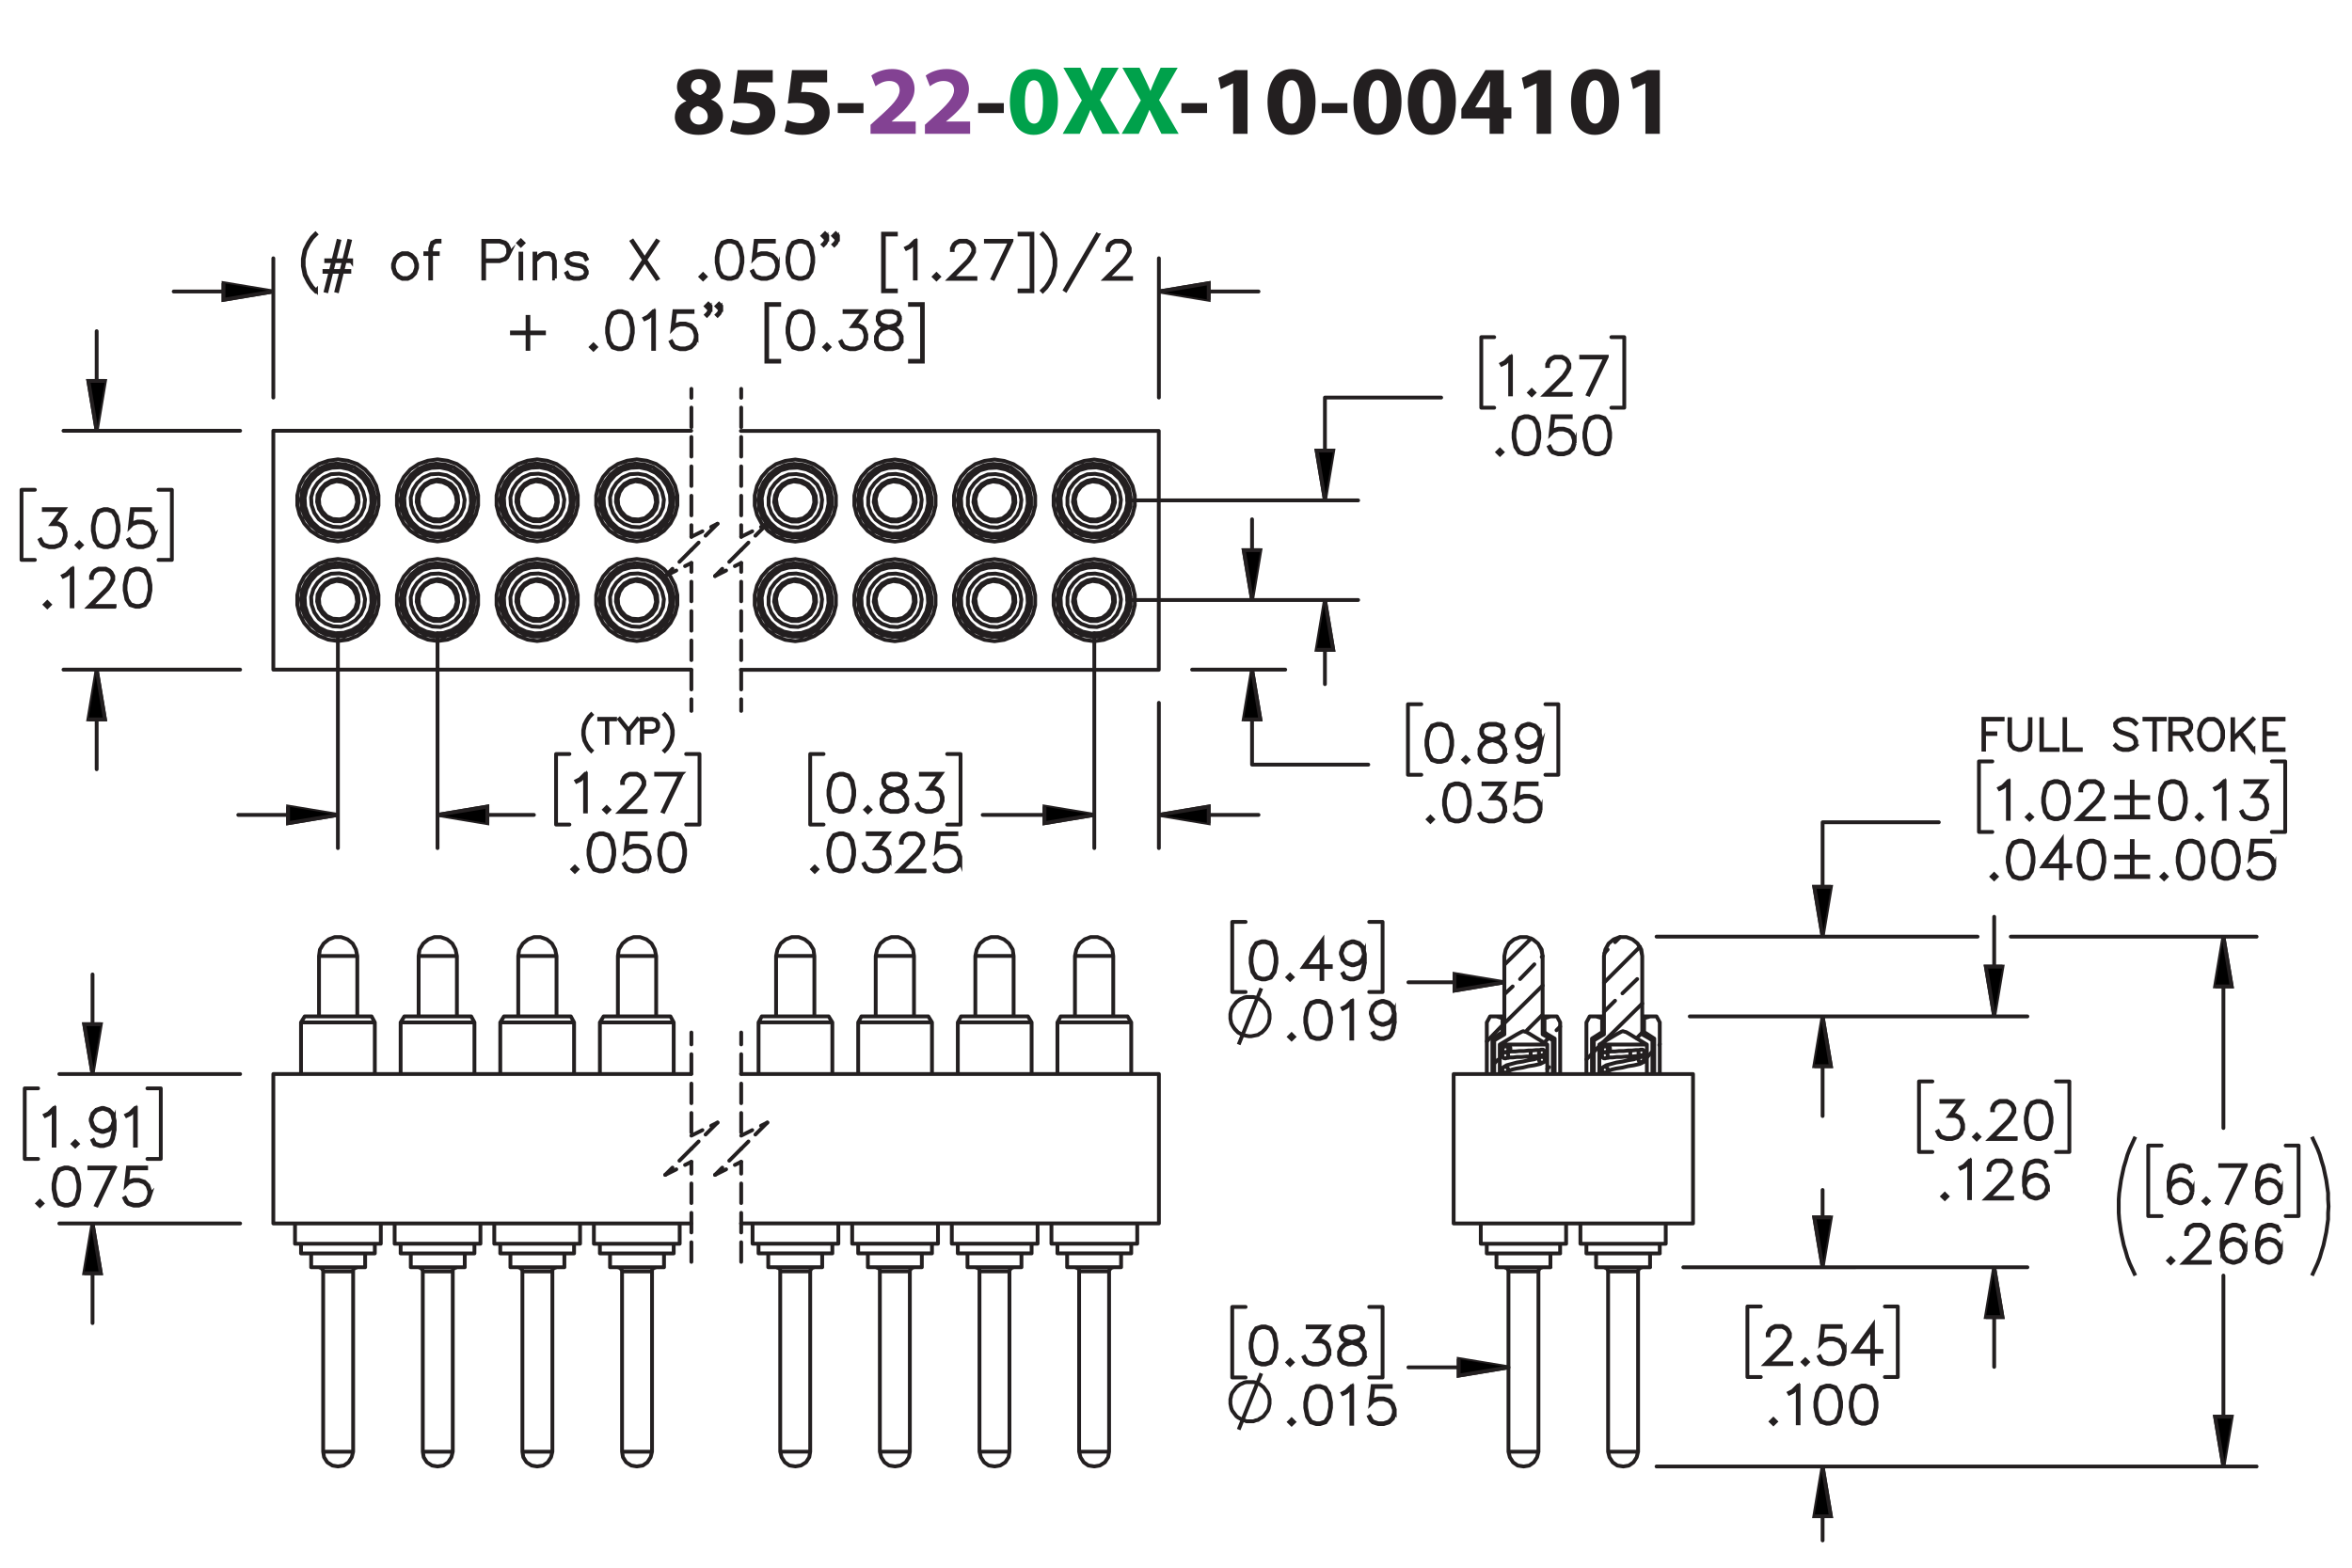 <?xml version="1.0" encoding="UTF-8"?><svg id="Layer_1" xmlns="http://www.w3.org/2000/svg" viewBox="0 0 432 288"><defs><style>.cls-1{stroke-dashoffset:1.417px;}.cls-1,.cls-2,.cls-3,.cls-4,.cls-5,.cls-6,.cls-7,.cls-8{stroke:#231f20;}.cls-1,.cls-3,.cls-4,.cls-5,.cls-6,.cls-7,.cls-8{stroke-width:.7px;}.cls-1,.cls-3,.cls-5,.cls-6,.cls-7,.cls-8{fill:none;}.cls-1,.cls-3,.cls-5,.cls-6,.cls-8{stroke-linecap:round;stroke-linejoin:round;}.cls-1,.cls-5,.cls-6,.cls-8{stroke-dasharray:0 0 3.6 1.8;}.cls-2{stroke-width:.7px;}.cls-2,.cls-4,.cls-7{stroke-miterlimit:10;}.cls-9{fill:#00a14b;}.cls-9,.cls-10,.cls-11{stroke-width:0px;}.cls-5{stroke-dashoffset:1.331px;}.cls-10{fill:#834293;}.cls-6{stroke-dashoffset:1.957px;}.cls-11{fill:#231f20;}.cls-8{stroke-dashoffset:.491px;}</style></defs><path class="cls-11" d="m123.948,21.52c0-1.404.81-2.377,2.089-2.935v-.054c-1.135-.576-1.693-1.53-1.693-2.557,0-1.98,1.783-3.295,4.123-3.295,2.737,0,3.871,1.585,3.871,3.007,0,1.008-.54,1.998-1.692,2.575v.054c1.134.432,2.143,1.404,2.143,2.917,0,2.124-1.783,3.547-4.502,3.547-2.971,0-4.339-1.675-4.339-3.259Zm6.05-.09c0-1.026-.756-1.639-1.836-1.927-.9.252-1.422.9-1.422,1.747-.018.846.63,1.639,1.656,1.639.972,0,1.603-.63,1.603-1.458Zm-3.079-5.546c0,.792.72,1.296,1.657,1.585.63-.18,1.188-.756,1.188-1.494,0-.72-.415-1.44-1.422-1.44-.936,0-1.423.612-1.423,1.35Z"/><path class="cls-11" d="m141.932,15.128h-4.538l-.252,1.8c.252-.036.468-.036.756-.036,1.116,0,2.251.252,3.079.847.882.594,1.422,1.566,1.422,2.935,0,2.179-1.873,4.106-5.023,4.106-1.422,0-2.611-.324-3.259-.666l.486-2.052c.522.252,1.585.576,2.647.576,1.134,0,2.341-.54,2.341-1.783,0-1.206-.955-1.945-3.295-1.945-.648,0-1.099.036-1.585.108l.774-6.14h6.446v2.251Z"/><path class="cls-11" d="m151.921,15.128h-4.537l-.252,1.8c.252-.036.468-.036.756-.036,1.117,0,2.251.252,3.079.847.882.594,1.422,1.566,1.422,2.935,0,2.179-1.873,4.106-5.023,4.106-1.422,0-2.611-.324-3.259-.666l.486-2.052c.522.252,1.585.576,2.647.576,1.134,0,2.341-.54,2.341-1.783,0-1.206-.955-1.945-3.295-1.945-.648,0-1.099.036-1.585.108l.774-6.14h6.446v2.251Z"/><path class="cls-11" d="m158.599,18.945v1.818h-4.718v-1.818h4.718Z"/><path class="cls-10" d="m159.894,24.581v-1.656l1.512-1.369c2.557-2.287,3.799-3.601,3.835-4.969,0-.955-.576-1.711-1.927-1.711-1.008,0-1.891.504-2.503.973l-.774-1.963c.882-.666,2.251-1.206,3.835-1.206,2.647,0,4.106,1.548,4.106,3.673,0,1.963-1.423,3.529-3.115,5.042l-1.08.9v.036h4.411v2.251h-8.3Z"/><path class="cls-10" d="m169.883,24.581v-1.656l1.512-1.369c2.557-2.287,3.799-3.601,3.835-4.969,0-.955-.576-1.711-1.927-1.711-1.008,0-1.891.504-2.503.973l-.774-1.963c.882-.666,2.251-1.206,3.835-1.206,2.647,0,4.106,1.548,4.106,3.673,0,1.963-1.422,3.529-3.115,5.042l-1.08.9v.036h4.411v2.251h-8.3Z"/><path class="cls-11" d="m184.375,18.945v1.818h-4.718v-1.818h4.718Z"/><path class="cls-9" d="m194.311,18.675c0,3.619-1.458,6.104-4.447,6.104-3.025,0-4.357-2.719-4.375-6.032,0-3.385,1.44-6.067,4.465-6.067,3.133,0,4.357,2.791,4.357,5.996Zm-6.068.072c-.018,2.683.63,3.961,1.692,3.961s1.639-1.333,1.639-3.997c0-2.593-.558-3.961-1.657-3.961-1.008,0-1.692,1.278-1.674,3.997Z"/><path class="cls-9" d="m202.482,24.581l-1.098-2.197c-.45-.846-.738-1.476-1.08-2.179h-.036c-.252.703-.558,1.333-.936,2.179l-1.008,2.197h-3.133l3.511-6.14-3.385-5.996h3.151l1.062,2.215c.36.738.63,1.333.918,2.017h.036c.288-.774.522-1.315.828-2.017l1.026-2.215h3.133l-3.421,5.924,3.601,6.212h-3.169Z"/><path class="cls-9" d="m213.319,24.581l-1.098-2.197c-.45-.846-.738-1.476-1.081-2.179h-.036c-.252.703-.558,1.333-.936,2.179l-1.008,2.197h-3.133l3.511-6.14-3.385-5.996h3.151l1.062,2.215c.36.738.63,1.333.918,2.017h.036c.288-.774.522-1.315.829-2.017l1.026-2.215h3.133l-3.421,5.924,3.601,6.212h-3.169Z"/><path class="cls-11" d="m221.707,18.945v1.818h-4.718v-1.818h4.718Z"/><path class="cls-11" d="m226.494,15.308h-.036l-2.233,1.062-.449-2.053,3.097-1.44h2.269v11.704h-2.647v-9.273Z"/><path class="cls-11" d="m241.633,18.675c0,3.619-1.458,6.104-4.447,6.104-3.024,0-4.357-2.719-4.375-6.032,0-3.385,1.44-6.067,4.465-6.067,3.133,0,4.357,2.791,4.357,5.996Zm-6.067.072c-.019,2.683.63,3.961,1.692,3.961s1.639-1.333,1.639-3.997c0-2.593-.559-3.961-1.656-3.961-1.009,0-1.693,1.278-1.675,3.997Z"/><path class="cls-11" d="m247.482,18.945v1.818h-4.719v-1.818h4.719Z"/><path class="cls-11" d="m257.419,18.675c0,3.619-1.458,6.104-4.447,6.104-3.024,0-4.357-2.719-4.376-6.032,0-3.385,1.441-6.067,4.466-6.067,3.133,0,4.357,2.791,4.357,5.996Zm-6.067.072c-.019,2.683.629,3.961,1.691,3.961s1.639-1.333,1.639-3.997c0-2.593-.558-3.961-1.656-3.961-1.008,0-1.692,1.278-1.674,3.997Z"/><path class="cls-11" d="m267.408,18.675c0,3.619-1.458,6.104-4.447,6.104-3.024,0-4.357-2.719-4.375-6.032,0-3.385,1.44-6.067,4.465-6.067,3.133,0,4.357,2.791,4.357,5.996Zm-6.067.072c-.019,2.683.63,3.961,1.692,3.961s1.639-1.333,1.639-3.997c0-2.593-.559-3.961-1.656-3.961-1.009,0-1.693,1.278-1.675,3.997Z"/><path class="cls-11" d="m273.6,24.581v-2.791h-5.186v-1.782l4.429-7.13h3.349v6.86h1.404v2.052h-1.404v2.791h-2.592Zm0-4.843v-2.593c0-.703.035-1.422.09-2.179h-.072c-.378.756-.684,1.44-1.08,2.179l-1.566,2.557v.036h2.629Z"/><path class="cls-11" d="m282.238,15.308h-.035l-2.232,1.062-.451-2.053,3.098-1.44h2.269v11.704h-2.647v-9.273Z"/><path class="cls-11" d="m297.379,18.675c0,3.619-1.459,6.104-4.447,6.104-3.025,0-4.357-2.719-4.376-6.032,0-3.385,1.44-6.067,4.466-6.067,3.133,0,4.357,2.791,4.357,5.996Zm-6.068.072c-.018,2.683.631,3.961,1.692,3.961,1.062,0,1.639-1.333,1.639-3.997,0-2.593-.558-3.961-1.657-3.961-1.008,0-1.691,1.278-1.674,3.997Z"/><path class="cls-11" d="m302.219,15.308h-.036l-2.233,1.062-.449-2.053,3.097-1.44h2.269v11.704h-2.647v-9.273Z"/><path class="cls-2" d="m12.044,98.511l-.333,1.005-.684.678-1.008.327h-.999l-1.007-.327-.356-.346-.328-.66.132-.073.324.642.301.31.953.314h.962l.953-.314.625-.628.319-.951v-.632l-.319-.951-.31-.296-.625-.318h-1.113l1.961-2.607h-3.443v-.15h3.744l-1.961,2.607h.848l.684.336.346.355.333,1.005v.674Z"/><path class="cls-2" d="m14.98,100.131l-.429.418-.429-.418.429-.428.429.428Zm-.205,0l-.224-.223-.223.223.223.223.224-.223Z"/><path class="cls-2" d="m21.784,97.533l-.324,1.647-.684,1.015-1.017.327h-.675l-1.017-.327-.68-1.015-.328-1.647v-1.001l.328-1.647.68-1.015,1.017-.337h.675l1.017.337.684,1.015.324,1.647v1.001Zm-.146-.023v-.955l-.328-1.616-.625-.942-.944-.314h-.634l-.944.314-.629.942-.324,1.616v.955l.324,1.616.629.942.944.314h.634l.944-.314.625-.942.328-1.616Z"/><path class="cls-2" d="m28.287,98.511l-.333,1.005-.684.678-1.008.327h-.999l-1.007-.327-.356-.346-.328-.66.132-.073.324.642.301.31.953.314h.962l.953-.314.625-.628.319-.951v-.632l-.319-.951-.625-.624-.953-.318h-.962l-.953.318-.456.469.351-3.217h3.338v.15h-3.206l-.296,2.653.196-.186,1.007-.332h.999l1.008.332.684.683.333,1.005v.674Z"/><path class="cls-2" d="m9.121,111.071l-.429.418-.429-.418.429-.428.429.428Zm-.205,0l-.224-.223-.224.223.224.223.224-.223Z"/><path class="cls-2" d="m13.312,111.399h-.15v-6.675l-.857.869-.666.323-.073-.127.643-.328.999-.987h.105v6.925Z"/><path class="cls-2" d="m21.052,111.462h-4.752l3.389-3.372.643-.969.319-.637v-.614l-.319-.624-.306-.31-.629-.314h-1.268l-.625.314-.31.31-.319.624v.309h-.146v-.346l.333-.683.347-.341.684-.337h1.345l.68.337.347.341.337.683v.692l-.337.669-.662.987-3.151,3.14h4.401v.141Z"/><path class="cls-2" d="m27.629,108.473l-.324,1.647-.684,1.015-1.017.327h-.675l-1.017-.327-.68-1.015-.329-1.647v-1.001l.329-1.647.68-1.015,1.017-.337h.675l1.017.337.684,1.015.324,1.647v1.001Zm-.146-.023v-.955l-.328-1.616-.625-.942-.944-.314h-.634l-.944.314-.629.942-.324,1.616v.955l.324,1.616.629.942.944.314h.634l.944-.314.625-.942.328-1.616Z"/><path class="cls-2" d="m266.725,136.979l-.323,1.647-.685,1.015-1.017.327h-.675l-1.018-.327-.679-1.015-.328-1.647v-1.001l.328-1.647.679-1.015,1.018-.337h.675l1.017.337.685,1.015.323,1.647v1.001Zm-.145-.023v-.955l-.329-1.616-.624-.942-.944-.314h-.634l-.943.314-.63.942-.323,1.616v.955l.323,1.616.63.942.943.314h.634l.944-.314.624-.942.329-1.616Z"/><path class="cls-2" d="m269.662,139.577l-.429.418-.429-.418.429-.428.429.428Zm-.206,0l-.223-.223-.224.223.224.223.223-.223Z"/><path class="cls-2" d="m276.465,138.617l-.68,1.024-1.017.327h-1.327l-1.008-.327-.355-.346-.337-.678v-1.015l.337-.683.68-.669,1.039-.346-.702-.169-.684-.346-.342-.687v-.692l.342-.696,1.03-.337h1.327l1.026.337.347.696v.692l-.347.687-.685.346-.697.169.036.009.999.337.684.669.333.683v1.015Zm-.145-.037v-.942l-.319-.623-.625-.637-.962-.314-.31-.086-.306.086-.962.314-.629.637-.315.623v.942l.315.624.301.31.953.314h1.286l.943-.314.63-.933Zm-.329-3.913v-.619l-.31-.606-.935-.314h-1.286l-.935.314-.31.606v.619l.31.614.624.305.953.246.953-.246.625-.305.31-.614Z"/><path class="cls-2" d="m282.968,136.979l-.323,1.647-.338.669-.355.346-1.008.327h-.675l-1.026-.327-.337-.678.132-.077.319.628.935.314h.634l.953-.314.297-.31.318-.632.329-1.616v-1.165l-.188.56-.684.683-1.008.336h-.347l-1.008-.336-.684-.683-.333-1.005v-.346l.333-1.005.684-.678,1.008-.337h.347l1.008.337.684.678.333,1.333v1.652Zm-.145-1.643l-.319-1.265-.625-.628-.953-.314h-.31l-.953.314-.625.628-.319.947v.309l.319.951.625.624.953.318h.31l.953-.318.625-.624.319-.942Z"/><path class="cls-2" d="m263.159,150.519l-.429.419-.429-.419.429-.428.429.428Zm-.206,0l-.223-.224-.224.224.224.224.223-.224Z"/><path class="cls-2" d="m269.962,147.92l-.323,1.647-.685,1.015-1.017.328h-.675l-1.018-.328-.679-1.015-.328-1.647v-1l.328-1.647.679-1.015,1.018-.337h.675l1.017.337.685,1.015.323,1.647v1Zm-.145-.022v-.955l-.329-1.616-.624-.941-.944-.314h-.634l-.943.314-.63.941-.323,1.616v.955l.323,1.616.63.941.943.315h.634l.944-.315.624-.941.329-1.616Z"/><path class="cls-2" d="m276.465,148.898l-.333,1.006-.684.678-1.008.328h-.999l-1.008-.328-.355-.346-.328-.66.132-.072.324.642.301.31.953.315h.962l.953-.315.625-.628.319-.951v-.632l-.319-.951-.31-.297-.624-.318h-1.113l1.961-2.607h-3.442v-.15h3.743l-1.961,2.607h.849l.684.337.347.354.333,1.005v.674Z"/><path class="cls-2" d="m282.968,148.898l-.333,1.006-.684.678-1.008.328h-.999l-1.008-.328-.355-.346-.328-.66.132-.072.324.642.301.31.953.315h.962l.953-.315.625-.628.319-.951v-.632l-.319-.951-.625-.624-.953-.318h-.962l-.953.318-.456.469.352-3.217h3.338v.15h-3.206l-.296,2.653.195-.186,1.008-.332h.999l1.008.332.684.683.333,1.005v.674Z"/><path class="cls-2" d="m156.894,146.148l-.324,1.647-.684,1.015-1.017.328h-.675l-1.017-.328-.68-1.015-.328-1.647v-1l.328-1.647.68-1.015,1.017-.337h.675l1.017.337.684,1.015.324,1.647v1Zm-.146-.022v-.955l-.328-1.616-.625-.942-.944-.314h-.634l-.944.314-.629.942-.324,1.616v.955l.324,1.616.629.941.944.315h.634l.944-.315.625-.941.328-1.616Z"/><path class="cls-2" d="m159.83,148.747l-.429.419-.429-.419.429-.428.429.428Zm-.205,0l-.224-.224-.223.224.223.224.224-.224Z"/><path class="cls-2" d="m166.634,147.787l-.679,1.023-1.017.328h-1.327l-1.007-.328-.356-.346-.337-.678v-1.015l.337-.683.68-.669,1.04-.346-.702-.169-.684-.346-.342-.687v-.692l.342-.696,1.03-.337h1.327l1.026.337.347.696v.692l-.347.687-.684.346-.698.169.036.009.999.337.684.669.333.683v1.015Zm-.146-.037v-.941l-.319-.623-.625-.637-.962-.315-.31-.086-.306.086-.962.315-.629.637-.315.623v.941l.315.624.301.31.953.315h1.286l.944-.315.629-.934Zm-.328-3.913v-.619l-.31-.606-.935-.314h-1.286l-.935.314-.31.606v.619l.31.614.625.305.953.245.953-.245.625-.305.31-.614Z"/><path class="cls-2" d="m173.136,147.127l-.333,1.006-.684.678-1.008.328h-.999l-1.007-.328-.356-.346-.328-.66.132-.072.324.642.301.31.953.315h.962l.953-.315.625-.628.319-.951v-.632l-.319-.951-.31-.297-.625-.318h-1.113l1.961-2.607h-3.443v-.15h3.744l-1.961,2.607h.848l.684.337.346.354.333,1.005v.674Z"/><path class="cls-2" d="m150.076,159.688l-.429.418-.429-.418.429-.428.429.428Zm-.205,0l-.224-.223-.224.223.224.223.224-.223Z"/><path class="cls-2" d="m156.878,157.09l-.324,1.647-.684,1.016-1.017.326h-.675l-1.017-.326-.68-1.016-.328-1.647v-1.002l.328-1.647.68-1.015,1.017-.337h.675l1.017.337.684,1.015.324,1.647v1.002Zm-.146-.023v-.955l-.328-1.615-.625-.942-.944-.314h-.634l-.944.314-.629.942-.324,1.615v.955l.324,1.615.629.942.944.314h.634l.944-.314.625-.942.328-1.615Z"/><path class="cls-2" d="m163.38,158.068l-.333,1.005-.684.679-1.008.326h-.999l-1.008-.326-.355-.347-.328-.659.132-.073.324.642.301.31.953.314h.962l.953-.314.625-.628.319-.951v-.633l-.319-.951-.31-.295-.625-.318h-1.112l1.96-2.607h-3.442v-.15h3.744l-1.961,2.607h.848l.684.336.346.355.333,1.006v.674Z"/><path class="cls-2" d="m169.81,160.078h-4.752l3.388-3.371.643-.969.319-.637v-.615l-.319-.623-.305-.31-.629-.314h-1.268l-.625.314-.31.31-.319.623v.31h-.146v-.346l.333-.683.347-.341.684-.337h1.345l.679.337.347.341.337.683v.692l-.337.668-.661.988-3.15,3.139h4.4v.141Z"/><path class="cls-2" d="m176.384,158.068l-.333,1.005-.684.679-1.008.326h-.999l-1.008-.326-.355-.347-.328-.659.132-.073.324.642.301.31.953.314h.962l.953-.314.625-.628.319-.951v-.633l-.319-.951-.625-.623-.953-.318h-.962l-.953.318-.456.469.351-3.217h3.337v.15h-3.205l-.296,2.652.196-.186,1.008-.332h.999l1.008.332.684.683.333,1.006v.674Z"/><path class="cls-2" d="m107.613,149.074h-.15v-6.675l-.857.869-.666.323-.073-.127.643-.328.999-.987h.105v6.925Z"/><path class="cls-2" d="m111.859,148.747l-.429.419-.429-.419.429-.428.429.428Zm-.205,0l-.224-.224-.224.224.224.224.224-.224Z"/><path class="cls-2" d="m118.591,149.139h-4.752l3.389-3.372.643-.969.319-.637v-.614l-.319-.624-.306-.31-.629-.314h-1.268l-.625.314-.31.31-.319.624v.309h-.146v-.346l.333-.683.347-.341.684-.337h1.345l.68.337.347.341.337.683v.692l-.337.669-.662.987-3.151,3.141h4.401v.141Z"/><path class="cls-2" d="m125.218,142.149l-3.33,6.943-.127-.05,3.211-6.744h-4.456v-.15h4.702Z"/><path class="cls-2" d="m106.017,159.688l-.429.418-.429-.418.429-.428.429.428Zm-.205,0l-.224-.223-.223.223.223.223.224-.223Z"/><path class="cls-2" d="m112.821,157.09l-.324,1.647-.684,1.016-1.017.326h-.675l-1.017-.326-.68-1.016-.328-1.647v-1.002l.328-1.647.68-1.015,1.017-.337h.675l1.017.337.684,1.015.324,1.647v1.002Zm-.146-.023v-.955l-.328-1.615-.625-.942-.944-.314h-.634l-.944.314-.629.942-.324,1.615v.955l.324,1.615.629.942.944.314h.634l.944-.314.625-.942.328-1.615Z"/><path class="cls-2" d="m119.323,158.068l-.333,1.005-.684.679-1.008.326h-.999l-1.007-.326-.356-.347-.328-.659.132-.073.324.642.301.31.953.314h.962l.953-.314.625-.628.319-.951v-.633l-.319-.951-.625-.623-.953-.318h-.962l-.953.318-.456.469.351-3.217h3.338v.15h-3.206l-.296,2.652.196-.186,1.007-.332h.999l1.008.332.684.683.333,1.006v.674Z"/><path class="cls-2" d="m125.826,157.09l-.324,1.647-.684,1.016-1.017.326h-.675l-1.017-.326-.68-1.016-.328-1.647v-1.002l.328-1.647.68-1.015,1.017-.337h.675l1.017.337.684,1.015.324,1.647v1.002Zm-.146-.023v-.955l-.328-1.615-.625-.942-.944-.314h-.634l-.944.314-.629.942-.324,1.615v.955l.324,1.615.629.942.944.314h.634l.944-.314.625-.942.328-1.615Z"/><path class="cls-2" d="m58.045,53.378l-.109.114-.656-.664-.661-.988-.665-1.306-.324-1.647v-1.324l.324-1.647.665-1.315.661-.987.656-.664.109.114-.652.642-.647.969-.643,1.296-.328,1.611v1.288l.328,1.611.643,1.288.647.969.652.642Z"/><path class="cls-2" d="m64.492,47.973h-1.167l-.456,1.81h1.295v.146h-1.336l-.875,3.522-.15-.036.88-3.485h-1.815l-.875,3.522-.15-.036.88-3.485h-1.131v-.146h1.167l.456-1.81h-1.299v-.15h1.336l.88-3.531.15.036-.88,3.495h1.81l.88-3.531.15.036-.88,3.495h1.131v.15Zm-1.317,0h-1.81l-.456,1.81h1.81l.456-1.81Z"/><path class="cls-2" d="m76.595,49.215l-.337,1.005-.675.678-.679.327h-1.017l-.684-.327-.67-.678-.337-1.005v-.674l.337-1.005.67-.683.684-.332h1.017l.679.332.675.683.337,1.005v.674Zm-.15-.023v-.632l-.319-.951-.634-.624-.625-.318h-.944l-.625.318-.638.624-.315.951v.632l.315.951.638.628.625.314h.944l.625-.314.634-.628.319-.951Z"/><path class="cls-2" d="m80.735,44.387h-.634l-.606.305-.319.933v.896h1.235v.145h-1.235v4.496h-.15v-4.496h-.903v-.145h.903v-.915l.337-1.024.702-.346h.67v.15Z"/><path class="cls-2" d="m93.491,46.612l-.337.683-.356.341-1.007.337h-2.877v3.189h-.146v-6.925h3.022l1.007.337.356.341.337.683v1.015Zm-.151-.036v-.942l-.315-.624-.301-.31-.953-.314h-2.858v3.436h2.858l.953-.314.301-.31.315-.623Z"/><path class="cls-2" d="m96.099,44.638l-.429.428-.428-.428.428-.428.429.428Zm-.205,0l-.224-.223-.223.223.223.223.224-.223Zm-.15,6.525h-.146v-4.568h.146v4.568Z"/><path class="cls-2" d="m101.92,51.163h-.15v-3.253l-.315-.933-.611-.31h-.94l-.629.318-.953.942v3.235h-.146v-4.568h.146v1.128l.861-.869.679-.332h1.022l.697.341.337,1.028v3.272Z"/><path class="cls-2" d="m107.769,50.203l-.342.696-1.03.327h-.999l-1.026-.327-.337-.678.132-.077.315.628.935.314h.962l.935-.314.31-.61v-.287l-.31-.614-.625-.31-1.637-.323-.679-.346-.355-.71.355-.719,1.026-.332h.999l1.03.332.333.683-.127.073-.319-.624-.935-.318h-.962l-.935.318-.296.587.296.596.629.31,1.632.323.684.346.342.691v.364Z"/><path class="cls-2" d="m120.767,51.122l-.132.068-2.22-3.317-2.225,3.317-.127-.068,2.256-3.381-2.256-3.39.127-.078,2.225,3.326,2.22-3.326.132.078-2.261,3.39,2.261,3.381Z"/><path class="cls-2" d="m129.56,50.835l-.429.418-.428-.418.428-.428.429.428Zm-.205,0l-.224-.223-.223.223.223.223.224-.223Z"/><path class="cls-2" d="m136.362,48.237l-.324,1.647-.684,1.015-1.017.327h-.675l-1.017-.327-.679-1.015-.328-1.647v-1.001l.328-1.647.679-1.015,1.017-.337h.675l1.017.337.684,1.015.324,1.647v1.001Zm-.145-.023v-.955l-.329-1.616-.625-.942-.943-.314h-.634l-.944.314-.629.942-.324,1.616v.955l.324,1.616.629.942.944.314h.634l.943-.314.625-.942.329-1.616Z"/><path class="cls-2" d="m142.863,49.215l-.333,1.005-.684.678-1.007.327h-.999l-1.007-.327-.355-.346-.329-.66.132-.073.324.642.301.31.953.314h.962l.953-.314.625-.628.319-.951v-.632l-.319-.951-.625-.624-.953-.318h-.962l-.953.318-.456.469.351-3.217h3.337v.15h-3.205l-.296,2.653.196-.186,1.007-.332h.999l1.007.332.684.683.333,1.005v.674Z"/><path class="cls-2" d="m149.364,48.237l-.324,1.647-.684,1.015-1.017.327h-.675l-1.017-.327-.679-1.015-.328-1.647v-1.001l.328-1.647.679-1.015,1.017-.337h.675l1.017.337.684,1.015.324,1.647v1.001Zm-.145-.023v-.955l-.329-1.616-.625-.942-.943-.314h-.634l-.944.314-.629.942-.324,1.616v.955l.324,1.616.629.942.944.314h.634l.943-.314.625-.942.329-1.616Z"/><path class="cls-2" d="m151.945,44.005l-.337.678-.333.337-.114-.114.319-.314.315-.624v-.46l-.251.255-.428-.433.428-.427.401.4v.701Zm-.178-.674l-.224-.223-.223.223.223.223.224-.223Zm2.138.674l-.333.678-.337.337-.114-.114.319-.314.315-.624v-.46l-.251.255-.429-.433.429-.427.401.4v.701Zm-.178-.674l-.223-.223-.223.223.223.223.223-.223Z"/><path class="cls-2" d="m164.55,53.51h-2.361v-10.579h2.361v.15h-2.211v10.279h2.211v.15Z"/><path class="cls-2" d="m168.188,51.163h-.15v-6.675l-.857.869-.665.323-.073-.127.643-.328.999-.987h.104v6.925Z"/><path class="cls-2" d="m172.432,50.835l-.429.418-.428-.418.428-.428.429.428Zm-.205,0l-.224-.223-.223.223.223.223.224-.223Z"/><path class="cls-2" d="m179.161,51.226h-4.75l3.387-3.372.643-.969.319-.637v-.614l-.319-.624-.306-.31-.629-.314h-1.268l-.625.314-.31.31-.319.624v.309h-.146v-.346l.333-.683.347-.341.684-.337h1.345l.679.337.347.341.337.683v.692l-.337.669-.661.987-3.15,3.14h4.399v.141Z"/><path class="cls-2" d="m185.785,44.237l-3.328,6.943-.127-.05,3.209-6.744h-4.454v-.15h4.7Z"/><path class="cls-2" d="m189.624,53.51h-2.361v-.15h2.211v-10.279h-2.211v-.15h2.361v10.579Z"/><path class="cls-2" d="m193.841,48.888l-.329,1.647-.665,1.306-.661.988-.652.664-.114-.114.652-.642.647-.969.643-1.288.329-1.611v-1.288l-.329-1.611-.643-1.296-.647-.969-.652-.642.114-.114.652.664.661.987.665,1.315.329,1.647v1.324Z"/><path class="cls-2" d="m201.636,43.213l-5.881,10.102-.132-.086,5.886-10.102.127.086Z"/><path class="cls-2" d="m207.75,51.226h-4.75l3.387-3.372.643-.969.319-.637v-.614l-.319-.624-.306-.31-.629-.314h-1.268l-.625.314-.31.31-.319.624v.309h-.146v-.346l.333-.683.347-.341.684-.337h1.345l.679.337.347.341.337.683v.692l-.337.669-.661.987-3.15,3.14h4.399v.141Z"/><path class="cls-2" d="m99.913,61.227h-2.863v2.862h-.151v-2.862h-2.868v-.15h2.868v-2.862h.151v2.862h2.863v.15Z"/><path class="cls-2" d="m109.429,63.761l-.429.418-.429-.418.429-.428.429.428Zm-.205,0l-.224-.223-.224.223.224.223.224-.223Z"/><path class="cls-2" d="m116.231,61.163l-.324,1.647-.684,1.015-1.017.327h-.675l-1.017-.327-.68-1.015-.328-1.647v-1.001l.328-1.647.68-1.015,1.017-.337h.675l1.017.337.684,1.015.324,1.647v1.001Zm-.146-.023v-.955l-.328-1.616-.625-.942-.944-.314h-.634l-.944.314-.629.942-.324,1.616v.955l.324,1.616.629.942.944.314h.634l.944-.314.625-.942.328-1.616Z"/><path class="cls-2" d="m120.121,64.088h-.15v-6.675l-.857.869-.666.323-.073-.127.643-.328.999-.987h.104v6.925Z"/><path class="cls-2" d="m127.931,62.141l-.333,1.005-.684.678-1.008.327h-.999l-1.008-.327-.355-.346-.328-.66.132-.073.324.642.301.31.953.314h.962l.953-.314.625-.628.319-.951v-.632l-.319-.951-.625-.624-.953-.318h-.962l-.953.318-.456.469.351-3.217h3.337v.15h-3.205l-.296,2.653.196-.186,1.008-.332h.999l1.008.332.684.683.333,1.005v.674Z"/><path class="cls-2" d="m130.512,56.931l-.337.678-.333.337-.114-.114.319-.314.315-.624v-.46l-.251.255-.429-.433.429-.427.401.4v.701Zm-.178-.674l-.223-.223-.224.223.224.223.223-.223Zm2.139.674l-.333.678-.337.337-.114-.114.319-.314.315-.624v-.46l-.251.255-.429-.433.429-.427.401.4v.701Zm-.178-.674l-.224-.223-.223.223.223.223.224-.223Z"/><path class="cls-2" d="m143.12,66.436h-2.362v-10.579h2.362v.15h-2.211v10.279h2.211v.15Z"/><path class="cls-2" d="m149.371,61.163l-.324,1.647-.684,1.015-1.017.327h-.675l-1.017-.327-.68-1.015-.328-1.647v-1.001l.328-1.647.68-1.015,1.017-.337h.675l1.017.337.684,1.015.324,1.647v1.001Zm-.146-.023v-.955l-.328-1.616-.625-.942-.944-.314h-.634l-.944.314-.629.942-.324,1.616v.955l.324,1.616.629.942.944.314h.634l.944-.314.625-.942.328-1.616Z"/><path class="cls-2" d="m152.307,63.761l-.429.418-.429-.418.429-.428.429.428Zm-.205,0l-.224-.223-.224.223.224.223.224-.223Z"/><path class="cls-2" d="m159.11,62.141l-.333,1.005-.684.678-1.008.327h-.999l-1.008-.327-.355-.346-.328-.66.132-.073.324.642.301.31.953.314h.962l.953-.314.625-.628.319-.951v-.632l-.319-.951-.31-.296-.625-.318h-1.112l1.96-2.607h-3.442v-.15h3.744l-1.961,2.607h.848l.684.336.347.355.333,1.005v.674Z"/><path class="cls-2" d="m165.612,62.801l-.679,1.024-1.017.327h-1.327l-1.008-.327-.355-.346-.337-.678v-1.015l.337-.683.679-.669,1.04-.346-.702-.169-.684-.346-.342-.687v-.692l.342-.696,1.03-.337h1.327l1.026.337.346.696v.692l-.346.687-.684.346-.698.169.037.009.999.337.684.669.333.683v1.015Zm-.146-.037v-.942l-.319-.623-.625-.637-.962-.314-.31-.086-.306.086-.962.314-.629.637-.315.623v.942l.315.624.301.31.953.314h1.286l.944-.314.629-.933Zm-.328-3.913v-.619l-.31-.606-.935-.314h-1.286l-.935.314-.31.606v.619l.31.614.625.305.953.246.953-.246.625-.305.31-.614Z"/><path class="cls-2" d="m169.501,66.436h-2.362v-.15h2.211v-10.279h-2.211v-.15h2.362v10.579Z"/><path class="cls-2" d="m277.522,72.457h-.15v-6.675l-.857.869-.666.323-.073-.127.644-.328.999-.987h.104v6.925Z"/><path class="cls-2" d="m281.768,72.129l-.429.418-.429-.418.429-.428.429.428Zm-.205,0l-.224-.223-.224.223.224.223.224-.223Z"/><path class="cls-2" d="m288.499,72.52h-4.752l3.389-3.372.643-.969.319-.637v-.614l-.319-.624-.305-.31-.63-.314h-1.268l-.625.314-.31.31-.319.624v.309h-.145v-.346l.333-.683.347-.341.684-.337h1.346l.68.337.347.341.338.683v.692l-.338.669-.661.987-3.151,3.14h4.4v.141Z"/><path class="cls-2" d="m295.127,65.531l-3.33,6.943-.128-.05,3.211-6.744h-4.456v-.15h4.703Z"/><path class="cls-2" d="m275.926,83.068l-.429.418-.429-.418.429-.428.429.428Zm-.206,0l-.223-.223-.224.223.224.223.223-.223Z"/><path class="cls-2" d="m282.728,80.47l-.323,1.647-.685,1.015-1.017.327h-.675l-1.018-.327-.679-1.015-.328-1.647v-1.001l.328-1.647.679-1.015,1.018-.337h.675l1.017.337.685,1.015.323,1.647v1.001Zm-.145-.023v-.955l-.329-1.616-.624-.942-.944-.314h-.634l-.943.314-.63.942-.323,1.616v.955l.323,1.616.63.942.943.314h.634l.944-.314.624-.942.329-1.616Z"/><path class="cls-2" d="m289.231,81.449l-.333,1.005-.684.678-1.008.327h-.999l-1.008-.327-.355-.346-.328-.66.132-.073.324.642.301.31.953.314h.962l.953-.314.625-.628.319-.951v-.632l-.319-.951-.625-.624-.953-.318h-.962l-.953.318-.456.469.352-3.217h3.338v.15h-3.206l-.296,2.653.195-.186,1.008-.332h.999l1.008.332.684.683.333,1.005v.674Z"/><path class="cls-2" d="m295.734,80.47l-.323,1.647-.685,1.015-1.017.327h-.675l-1.018-.327-.679-1.015-.328-1.647v-1.001l.328-1.647.679-1.015,1.018-.337h.675l1.017.337.685,1.015.323,1.647v1.001Zm-.145-.023v-.955l-.329-1.616-.624-.942-.944-.314h-.634l-.943.314-.63.942-.323,1.616v.955l.323,1.616.63.942.943.314h.634l.944-.314.624-.942.329-1.616Z"/><path class="cls-2" d="m108.661,137.875l-.069.072-.418-.423-.421-.628-.424-.831-.206-1.048v-.843l.206-1.048.424-.837.421-.628.418-.423.069.072-.415.409-.412.617-.41.825-.209,1.025v.819l.209,1.025.41.82.412.617.415.408Z"/><path class="cls-2" d="m112.976,132.154h-1.411v4.311h-.096v-4.311h-1.408v-.096h2.915v.096Z"/><path class="cls-2" d="m117.151,132.137l-1.652,2.062v2.267h-.096v-2.267l-1.652-2.062.07-.061,1.632,2.03,1.629-2.03.07.061Z"/><path class="cls-2" d="m120.887,133.57l-.215.434-.227.217-.642.214h-1.832v2.03h-.093v-4.407h1.925l.642.214.227.217.215.434v.646Zm-.096-.023v-.599l-.2-.397-.192-.197-.607-.2h-1.82v2.186h1.82l.607-.2.192-.197.2-.397Z"/><path class="cls-2" d="m123.573,135.018l-.209,1.048-.424.831-.421.628-.415.423-.073-.072.415-.408.412-.617.41-.82.209-1.025v-.819l-.209-1.025-.41-.825-.412-.617-.415-.409.073-.072.415.423.421.628.424.837.209,1.048v.843Z"/><path class="cls-2" d="m10.005,210.471h-.15v-6.675l-.857.869-.666.322-.073-.127.643-.327.999-.988h.105v6.926Z"/><path class="cls-2" d="m14.252,210.144l-.429.418-.429-.418.429-.428.429.428Zm-.206,0l-.223-.224-.224.224.224.223.223-.223Z"/><path class="cls-2" d="m21.059,207.545l-.324,1.647-.337.669-.356.346-1.008.327h-.675l-1.026-.327-.338-.678.132-.078.319.628.935.315h.634l.954-.315.296-.31.319-.632.329-1.615v-1.165l-.187.56-.685.683-1.008.337h-.347l-1.008-.337-.685-.683-.333-1.006v-.346l.333-1.006.685-.678,1.008-.337h.347l1.008.337.685.678.333,1.334v1.651Zm-.146-1.643l-.319-1.265-.625-.628-.954-.315h-.31l-.954.315-.625.628-.319.946v.31l.319.95.625.624.954.318h.31l.954-.318.625-.624.319-.941Z"/><path class="cls-2" d="m24.95,210.471h-.15v-6.675l-.857.869-.666.322-.073-.127.643-.327.999-.988h.105v6.926Z"/><path class="cls-2" d="m7.755,221.084l-.429.418-.429-.418.429-.428.429.428Zm-.205,0l-.224-.224-.223.224.223.223.224-.223Z"/><path class="cls-2" d="m14.559,218.485l-.324,1.647-.684,1.015-1.017.327h-.675l-1.017-.327-.68-1.015-.328-1.647v-1.001l.328-1.647.68-1.015,1.017-.337h.675l1.017.337.684,1.015.324,1.647v1.001Zm-.146-.022v-.956l-.328-1.615-.625-.941-.944-.315h-.634l-.944.315-.629.941-.324,1.615v.956l.324,1.615.629.941.944.315h.634l.944-.315.625-.941.328-1.615Z"/><path class="cls-2" d="m21.112,214.485l-3.329,6.944-.128-.051,3.21-6.743h-4.455v-.15h4.701Z"/><path class="cls-2" d="m27.564,219.464l-.333,1.006-.684.678-1.008.327h-.999l-1.007-.327-.356-.346-.328-.66.132-.073.324.642.301.31.953.315h.962l.953-.315.625-.628.319-.951v-.632l-.319-.951-.625-.623-.953-.318h-.962l-.953.318-.456.469.351-3.218h3.338v.15h-3.206l-.296,2.653.196-.186,1.007-.333h.999l1.008.333.684.682.333,1.006v.674Z"/><path class="cls-2" d="m234.44,176.933l-.323,1.647-.685,1.015-1.017.327h-.675l-1.018-.327-.679-1.015-.328-1.647v-1.001l.328-1.647.679-1.015,1.018-.337h.675l1.017.337.685,1.015.323,1.647v1.001Zm-.145-.022v-.956l-.329-1.615-.624-.941-.944-.315h-.634l-.943.315-.63.941-.323,1.615v.956l.323,1.615.63.941.943.315h.634l.944-.315.624-.941.329-1.615Z"/><path class="cls-2" d="m237.377,179.531l-.429.418-.429-.418.429-.428.429.428Zm-.206,0l-.223-.224-.224.224.224.223.223-.223Z"/><path class="cls-2" d="m244.435,177.648h-1.56v2.211h-.15v-2.211h-3.343l3.493-4.874v4.724h1.56v.15Zm-1.71-.15v-4.255l-3.047,4.255h3.047Z"/><path class="cls-2" d="m250.683,176.933l-.323,1.647-.338.669-.355.346-1.008.327h-.675l-1.026-.327-.337-.678.132-.078.319.628.935.315h.634l.953-.315.297-.31.318-.632.329-1.615v-1.165l-.188.56-.684.683-1.008.337h-.347l-1.008-.337-.684-.683-.333-1.006v-.346l.333-1.006.684-.678,1.008-.337h.347l1.008.337.684.678.333,1.334v1.651Zm-.145-1.643l-.319-1.265-.625-.628-.953-.315h-.31l-.953.315-.625.628-.319.946v.31l.319.95.625.624.953.318h.31l.953-.318.625-.624.319-.941Z"/><path class="cls-7" d="m227.514,191.891l4.151-10.335m1.525,5.168v-.424l-.085-.424-.085-.339-.169-.424-.254-.339-.254-.339-.254-.339-.339-.254-.339-.254-.339-.169-.424-.169-.424-.085h-1.271l-.424.085-.339.169-.424.169-.339.254-.339.254-.254.339-.254.339-.254.339-.169.424-.085.339-.085.424v.847l.085.424.085.424.169.339.254.424.254.339.254.254.339.339.339.169.424.254.339.085.424.085.424.085h.424l.424-.085.424-.085.424-.085.339-.254.339-.169.339-.339.254-.254.254-.339.254-.424.169-.339.085-.424.085-.424v-.424"/><path class="cls-2" d="m237.665,190.477l-.429.418-.429-.418.429-.428.429.428Zm-.205,0l-.224-.224-.224.224.224.223.224-.223Z"/><path class="cls-2" d="m244.47,187.879l-.323,1.647-.685,1.015-1.017.327h-.676l-1.017-.327-.68-1.015-.328-1.647v-1.001l.328-1.647.68-1.015,1.017-.337h.676l1.017.337.685,1.015.323,1.647v1.001Zm-.145-.022v-.956l-.329-1.615-.624-.941-.944-.315h-.634l-.944.315-.63.941-.323,1.615v.956l.323,1.615.63.941.944.315h.634l.944-.315.624-.941.329-1.615Z"/><path class="cls-2" d="m248.36,190.805h-.15v-6.675l-.857.869-.666.322-.073-.127.644-.327.999-.988h.104v6.926Z"/><path class="cls-2" d="m256.173,187.879l-.323,1.647-.338.669-.355.346-1.008.327h-.676l-1.025-.327-.338-.678.132-.078.319.628.935.315h.634l.953-.315.296-.31.319-.632.329-1.615v-1.165l-.188.56-.684.683-1.008.337h-.347l-1.009-.337-.684-.683-.333-1.006v-.346l.333-1.006.684-.678,1.009-.337h.347l1.008.337.684.678.333,1.334v1.651Zm-.145-1.643l-.319-1.265-.625-.628-.953-.315h-.31l-.953.315-.625.628-.319.946v.31l.319.95.625.624.953.318h.31l.953-.318.625-.624.319-.941Z"/><path class="cls-2" d="m234.436,247.686l-.323,1.647-.685,1.015-1.017.327h-.675l-1.018-.327-.679-1.015-.328-1.647v-1.001l.328-1.647.679-1.015,1.018-.337h.675l1.017.337.685,1.015.323,1.647v1.001Zm-.145-.022v-.956l-.329-1.615-.624-.941-.944-.315h-.634l-.943.315-.63.941-.323,1.615v.956l.323,1.615.63.941.943.315h.634l.944-.315.624-.941.329-1.615Z"/><path class="cls-2" d="m237.374,250.285l-.429.418-.429-.418.429-.428.429.428Zm-.206,0l-.223-.224-.224.224.224.223.223-.223Z"/><path class="cls-2" d="m244.177,248.665l-.333,1.006-.684.678-1.008.327h-.999l-1.008-.327-.355-.346-.328-.66.132-.073.324.642.301.31.953.315h.962l.953-.315.625-.628.319-.951v-.632l-.319-.951-.31-.296-.624-.318h-1.113l1.961-2.607h-3.442v-.15h3.743l-1.961,2.607h.849l.684.337.347.354.333,1.006v.674Z"/><path class="cls-2" d="m250.68,249.324l-.68,1.024-1.017.327h-1.327l-1.008-.327-.355-.346-.337-.679v-1.015l.337-.683.68-.668,1.039-.347-.702-.168-.684-.346-.342-.688v-.691l.342-.696,1.03-.337h1.327l1.026.337.347.696v.691l-.347.688-.685.346-.697.168.036.01.999.337.684.668.333.683v1.015Zm-.145-.036v-.941l-.319-.624-.625-.637-.962-.314-.31-.087-.306.087-.962.314-.629.637-.315.624v.941l.315.623.301.31.953.315h1.286l.943-.315.63-.933Zm-.329-3.913v-.619l-.31-.605-.935-.315h-1.286l-.935.315-.31.605v.619l.31.614.624.305.953.246.953-.246.625-.305.31-.614Z"/><path class="cls-7" d="m227.514,262.628l4.151-10.335m1.525,5.168v-.424l-.085-.339-.085-.424-.169-.424-.254-.339-.254-.339-.254-.339-.339-.254-.339-.254-.339-.169-.424-.169-.424-.085h-1.271l-.424.085-.339.169-.424.169-.339.254-.339.254-.254.339-.254.339-.254.339-.169.424-.085.424-.085.339v.847l.085.424.085.424.169.424.254.339.254.339.254.339.339.254.339.169.424.254.339.085.424.169h1.271l.424-.169.424-.085.339-.254.339-.169.339-.254.254-.339.254-.339.254-.339.169-.424.085-.424.085-.424v-.424"/><path class="cls-2" d="m237.665,261.227l-.429.418-.429-.418.429-.428.429.428Zm-.205,0l-.224-.224-.224.224.224.223.224-.223Z"/><path class="cls-2" d="m244.47,258.628l-.323,1.647-.685,1.015-1.017.327h-.676l-1.017-.327-.68-1.015-.328-1.647v-1.001l.328-1.647.68-1.015,1.017-.337h.676l1.017.337.685,1.015.323,1.647v1.001Zm-.145-.022v-.956l-.329-1.615-.624-.941-.944-.315h-.634l-.944.315-.63.941-.323,1.615v.956l.323,1.615.63.941.944.315h.634l.944-.315.624-.941.329-1.615Z"/><path class="cls-2" d="m248.36,261.554h-.15v-6.675l-.857.869-.666.322-.073-.127.644-.327.999-.988h.104v6.926Z"/><path class="cls-2" d="m256.173,259.606l-.333,1.006-.684.678-1.008.327h-.999l-1.008-.327-.356-.346-.328-.66.132-.073.324.642.301.31.953.315h.963l.953-.315.625-.628.319-.951v-.632l-.319-.951-.625-.623-.953-.318h-.963l-.953.318-.456.469.352-3.218h3.339v.15h-3.207l-.296,2.653.196-.186,1.008-.333h.999l1.008.333.684.682.333,1.006v.674Z"/><path class="cls-2" d="m402.704,219.032l-.333,1.006-.684.678-1.008.327h-.347l-1.008-.327-.684-.678-.333-1.334v-1.651l.323-1.647.338-.673.355-.342,1.008-.337h.675l1.026.337.337.678-.132.078-.319-.628-.935-.315h-.634l-.953.315-.297.31-.319.632-.328,1.615v1.165l.188-.56.684-.683,1.008-.337h.347l1.008.337.684.683.333,1.006v.346Zm-.145-.023v-.305l-.319-.95-.625-.624-.953-.318h-.31l-.953.318-.625.624-.319.941.319,1.265.625.628.953.315h.31l.953-.315.625-.628.319-.951Z"/><path class="cls-2" d="m405.642,220.652l-.429.418-.429-.418.429-.428.429.428Zm-.206,0l-.223-.224-.224.224.224.223.223-.223Z"/><path class="cls-2" d="m412.494,214.054l-3.328,6.944-.128-.051,3.21-6.743h-4.455v-.15h4.701Z"/><path class="cls-2" d="m418.947,219.032l-.333,1.006-.684.678-1.008.327h-.347l-1.008-.327-.684-.678-.333-1.334v-1.651l.323-1.647.338-.673.355-.342,1.008-.337h.675l1.026.337.337.678-.132.078-.319-.628-.935-.315h-.634l-.953.315-.297.31-.319.632-.328,1.615v1.165l.188-.56.684-.683,1.008-.337h.347l1.008.337.684.683.333,1.006v.346Zm-.145-.023v-.305l-.319-.95-.625-.624-.953-.318h-.31l-.953.318-.625.624-.319.941.319,1.265.625.628.953.315h.31l.953-.315.625-.628.319-.951Z"/><path class="cls-2" d="m399.139,231.592l-.429.418-.429-.418.429-.428.429.428Zm-.206,0l-.223-.224-.224.224.224.223.223-.223Z"/><path class="cls-2" d="m405.868,231.982h-4.751l3.388-3.371.644-.97.318-.637v-.614l-.318-.623-.306-.31-.63-.315h-1.268l-.624.315-.31.31-.319.623v.31h-.145v-.346l.333-.683.346-.342.685-.337h1.345l.68.337.347.342.338.683v.691l-.338.669-.661.987-3.151,3.14h4.4v.141Z"/><path class="cls-2" d="m412.444,229.972l-.333,1.006-.684.678-1.008.327h-.347l-1.008-.327-.684-.678-.333-1.334v-1.651l.323-1.647.338-.673.355-.342,1.008-.337h.675l1.026.337.337.678-.132.078-.319-.628-.935-.315h-.634l-.953.315-.297.31-.319.632-.328,1.615v1.165l.188-.56.684-.683,1.008-.337h.347l1.008.337.684.683.333,1.006v.346Zm-.145-.023v-.305l-.319-.95-.625-.624-.953-.318h-.31l-.953.318-.625.624-.319.941.319,1.265.625.628.953.315h.31l.953-.315.625-.628.319-.951Z"/><path class="cls-2" d="m418.947,229.972l-.333,1.006-.684.678-1.008.327h-.347l-1.008-.327-.684-.678-.333-1.334v-1.651l.323-1.647.338-.673.355-.342,1.008-.337h.675l1.026.337.337.678-.132.078-.319-.628-.935-.315h-.634l-.953.315-.297.31-.319.632-.328,1.615v1.165l.188-.56.684-.683,1.008-.337h.347l1.008.337.684.683.333,1.006v.346Zm-.145-.023v-.305l-.319-.95-.625-.624-.953-.318h-.31l-.953.318-.625.624-.319.941.319,1.265.625.628.953.315h.31l.953-.315.625-.628.319-.951Z"/><path class="cls-2" d="m329.005,250.602h-4.751l3.388-3.371.644-.97.318-.637v-.614l-.318-.623-.306-.31-.63-.315h-1.268l-.624.315-.31.31-.319.623v.31h-.145v-.346l.333-.683.346-.342.685-.337h1.345l.68.337.347.342.338.683v.691l-.338.669-.661.987-3.151,3.14h4.4v.141Z"/><path class="cls-2" d="m332.016,250.211l-.429.418-.429-.418.429-.428.429.428Zm-.206,0l-.223-.224-.224.224.224.223.223-.223Z"/><path class="cls-2" d="m338.818,248.591l-.333,1.006-.684.678-1.008.327h-.999l-1.008-.327-.355-.346-.328-.66.132-.073.324.642.301.31.953.315h.962l.953-.315.625-.628.319-.951v-.632l-.319-.951-.625-.623-.953-.318h-.962l-.953.318-.456.469.352-3.218h3.338v.15h-3.206l-.296,2.653.195-.186,1.008-.333h.999l1.008.333.684.682.333,1.006v.674Z"/><path class="cls-2" d="m345.577,248.327h-1.56v2.211h-.15v-2.211h-3.343l3.493-4.874v4.724h1.56v.15Zm-1.71-.15v-4.255l-3.047,4.255h3.047Z"/><path class="cls-2" d="m326.155,261.151l-.429.418-.429-.418.429-.428.429.428Zm-.205,0l-.224-.224-.224.224.224.223.224-.223Z"/><path class="cls-2" d="m330.347,261.478h-.15v-6.675l-.857.869-.666.322-.073-.127.644-.327.999-.988h.104v6.926Z"/><path class="cls-2" d="m338.159,258.553l-.323,1.647-.685,1.015-1.017.327h-.676l-1.017-.327-.68-1.015-.328-1.647v-1.001l.328-1.647.68-1.015,1.017-.337h.676l1.017.337.685,1.015.323,1.647v1.001Zm-.145-.022v-.956l-.329-1.615-.624-.941-.944-.315h-.634l-.944.315-.63.941-.323,1.615v.956l.323,1.615.63.941.944.315h.634l.944-.315.624-.941.329-1.615Z"/><path class="cls-2" d="m344.663,258.553l-.323,1.647-.685,1.015-1.017.327h-.676l-1.017-.327-.68-1.015-.328-1.647v-1.001l.328-1.647.68-1.015,1.017-.337h.676l1.017.337.685,1.015.323,1.647v1.001Zm-.145-.022v-.956l-.329-1.615-.624-.941-.944-.315h-.634l-.944.315-.63.941-.323,1.615v.956l.323,1.615.63.941.944.315h.634l.944-.315.624-.941.329-1.615Z"/><path class="cls-2" d="m368.949,150.428h-.15v-6.675l-.857.869-.666.323-.073-.127.644-.328.999-.987h.104v6.925Z"/><path class="cls-2" d="m373.195,150.101l-.429.419-.429-.419.429-.428.429.428Zm-.205,0l-.224-.224-.224.224.224.224.224-.224Z"/><path class="cls-2" d="m380,147.502l-.323,1.647-.685,1.015-1.017.328h-.676l-1.017-.328-.68-1.015-.328-1.647v-1l.328-1.647.68-1.015,1.017-.337h.676l1.017.337.685,1.015.323,1.647v1Zm-.145-.022v-.955l-.328-1.616-.625-.942-.944-.314h-.634l-.944.314-.63.942-.323,1.616v.955l.323,1.616.63.941.944.315h.634l.944-.315.625-.941.328-1.616Z"/><path class="cls-2" d="m386.432,150.492h-4.753l3.389-3.372.644-.97.319-.637v-.614l-.319-.624-.306-.31-.63-.314h-1.268l-.625.314-.31.31-.319.624v.309h-.145v-.346l.333-.683.347-.341.684-.337h1.346l.68.337.347.341.338.683v.691l-.338.67-.661.986-3.151,3.141h4.401v.141Z"/><path class="cls-2" d="m394.569,146.588h-2.864v2.861h-.151v-2.861h-2.868v-.15h2.868v-2.862h.151v2.862h2.864v.15Zm0,3.586h-5.884v-.146h5.884v.146Z"/><path class="cls-2" d="m401.474,147.502l-.323,1.647-.685,1.015-1.017.328h-.676l-1.017-.328-.68-1.015-.328-1.647v-1l.328-1.647.68-1.015,1.017-.337h.676l1.017.337.685,1.015.323,1.647v1Zm-.145-.022v-.955l-.328-1.616-.625-.942-.944-.314h-.634l-.944.314-.63.942-.323,1.616v.955l.323,1.616.63.941.944.315h.634l.944-.315.625-.941.328-1.616Z"/><path class="cls-2" d="m404.411,150.101l-.429.419-.429-.419.429-.428.429.428Zm-.205,0l-.224-.224-.224.224.224.224.224-.224Z"/><path class="cls-2" d="m408.603,150.428h-.15v-6.675l-.857.869-.666.323-.073-.127.644-.328.999-.987h.104v6.925Z"/><path class="cls-2" d="m416.415,148.481l-.333,1.006-.684.678-1.008.328h-.999l-1.008-.328-.356-.346-.328-.66.133-.072.323.642.301.31.954.315h.962l.953-.315.625-.628.319-.951v-.632l-.319-.951-.31-.297-.624-.318h-1.113l1.961-2.607h-3.443v-.15h3.744l-1.961,2.607h.849l.684.337.347.354.333,1.005v.674Z"/><path class="cls-2" d="m366.7,161.04l-.429.419-.429-.419.429-.428.429.428Zm-.205,0l-.224-.224-.224.224.224.224.224-.224Z"/><path class="cls-2" d="m373.504,158.441l-.323,1.647-.685,1.015-1.017.328h-.675l-1.017-.328-.68-1.015-.328-1.647v-1l.328-1.647.68-1.015,1.017-.337h.675l1.017.337.685,1.015.323,1.647v1Zm-.145-.022v-.955l-.328-1.616-.625-.941-.944-.315h-.634l-.943.315-.63.941-.323,1.616v.955l.323,1.616.63.941.943.315h.634l.944-.315.625-.941.328-1.616Z"/><path class="cls-2" d="m380.263,159.156h-1.56v2.211h-.15v-2.211h-3.343l3.493-4.873v4.723h1.56v.15Zm-1.71-.15v-4.254l-3.047,4.254h3.047Z"/><path class="cls-2" d="m386.51,158.441l-.323,1.647-.685,1.015-1.017.328h-.675l-1.017-.328-.68-1.015-.328-1.647v-1l.328-1.647.68-1.015,1.017-.337h.675l1.017.337.685,1.015.323,1.647v1Zm-.145-.022v-.955l-.328-1.616-.625-.941-.944-.315h-.634l-.943.315-.63.941-.323,1.616v.955l.323,1.616.63.941.943.315h.634l.944-.315.625-.941.328-1.616Z"/><path class="cls-2" d="m394.573,157.527h-2.864v2.861h-.15v-2.861h-2.868v-.15h2.868v-2.861h.15v2.861h2.864v.15Zm0,3.586h-5.883v-.146h5.883v.146Z"/><path class="cls-2" d="m397.911,161.04l-.429.419-.429-.419.429-.428.429.428Zm-.205,0l-.224-.224-.224.224.224.224.224-.224Z"/><path class="cls-2" d="m404.714,158.441l-.323,1.647-.685,1.015-1.017.328h-.675l-1.017-.328-.68-1.015-.328-1.647v-1l.328-1.647.68-1.015,1.017-.337h.675l1.017.337.685,1.015.323,1.647v1Zm-.145-.022v-.955l-.328-1.616-.625-.941-.944-.315h-.634l-.943.315-.63.941-.323,1.616v.955l.323,1.616.63.941.943.315h.634l.944-.315.625-.941.328-1.616Z"/><path class="cls-2" d="m411.217,158.441l-.323,1.647-.685,1.015-1.017.328h-.675l-1.017-.328-.68-1.015-.328-1.647v-1l.328-1.647.68-1.015,1.017-.337h.675l1.017.337.685,1.015.323,1.647v1Zm-.145-.022v-.955l-.328-1.616-.625-.941-.944-.315h-.634l-.943.315-.63.941-.323,1.616v.955l.323,1.616.63.941.943.315h.634l.944-.315.625-.941.328-1.616Z"/><path class="cls-2" d="m417.72,159.42l-.332,1.006-.685.678-1.008.328h-.999l-1.008-.328-.355-.346-.328-.66.132-.072.324.642.301.31.953.315h.962l.953-.315.625-.628.319-.951v-.632l-.319-.951-.625-.624-.953-.318h-.962l-.953.318-.456.469.352-3.217h3.338v.149h-3.206l-.296,2.653.195-.186,1.008-.332h.999l1.008.332.685.683.332,1.005v.674Z"/><path class="cls-2" d="m360.565,207.235l-.333,1.006-.684.678-1.008.327h-.999l-1.008-.327-.355-.346-.328-.66.132-.073.324.642.301.31.953.315h.962l.953-.315.625-.628.319-.951v-.632l-.319-.951-.31-.296-.624-.318h-1.113l1.961-2.607h-3.442v-.15h3.743l-1.961,2.607h.849l.684.337.347.354.333,1.006v.674Z"/><path class="cls-2" d="m363.503,208.856l-.429.418-.429-.418.429-.428.429.428Zm-.206,0l-.223-.224-.224.224.224.223.223-.223Z"/><path class="cls-2" d="m370.232,209.246h-4.751l3.388-3.371.644-.97.318-.637v-.614l-.318-.623-.306-.31-.63-.315h-1.268l-.624.315-.31.31-.319.623v.31h-.145v-.346l.333-.683.346-.342.685-.337h1.345l.68.337.347.342.338.683v.691l-.338.669-.661.987-3.151,3.14h4.4v.141Z"/><path class="cls-2" d="m376.809,206.257l-.323,1.647-.685,1.015-1.017.327h-.675l-1.018-.327-.679-1.015-.328-1.647v-1.001l.328-1.647.679-1.015,1.018-.337h.675l1.017.337.685,1.015.323,1.647v1.001Zm-.145-.022v-.956l-.329-1.615-.624-.941-.944-.315h-.634l-.943.315-.63.941-.323,1.615v.956l.323,1.615.63.941.943.315h.634l.944-.315.624-.941.329-1.615Z"/><path class="cls-2" d="m357.643,219.795l-.429.418-.429-.418.429-.428.429.428Zm-.205,0l-.224-.224-.224.224.224.223.224-.223Z"/><path class="cls-2" d="m361.834,220.122h-.15v-6.675l-.857.869-.666.322-.073-.127.644-.327.999-.988h.104v6.926Z"/><path class="cls-2" d="m369.573,220.185h-4.752l3.389-3.371.643-.97.319-.637v-.614l-.319-.623-.305-.31-.63-.315h-1.268l-.625.315-.31.31-.319.623v.31h-.145v-.346l.333-.683.347-.342.684-.337h1.346l.68.337.347.342.338.683v.691l-.338.669-.661.987-3.151,3.14h4.4v.141Z"/><path class="cls-2" d="m376.15,218.175l-.333,1.006-.684.678-1.008.327h-.347l-1.009-.327-.684-.678-.333-1.334v-1.651l.324-1.647.337-.673.355-.342,1.009-.337h.675l1.026.337.337.678-.132.078-.319-.628-.935-.315h-.634l-.953.315-.296.31-.319.632-.329,1.615v1.165l.188-.56.684-.683,1.009-.337h.347l1.008.337.684.683.333,1.006v.346Zm-.145-.023v-.305l-.319-.95-.625-.624-.953-.318h-.31l-.953.318-.625.624-.319.941.319,1.265.625.628.953.315h.31l.953-.315.625-.628.319-.951Z"/><path class="cls-2" d="m367.835,132.174h-3.417v2.546h2.081v.123h-2.081v2.874h-.119v-5.666h3.536v.123Z"/><path class="cls-2" d="m372.948,136.124l-.276.823-.556.555-.824.268h-.552l-.825-.268-.559-.555-.273-.823v-4.013h.119v3.995l.261.778.512.514.779.257h.519l.779-.257.515-.514.258-.778v-3.995h.123v4.013Z"/><path class="cls-2" d="m377.942,137.769h-3.002v-5.659h.119v5.543h2.883v.116Z"/><path class="cls-2" d="m382.194,137.769h-3.002v-5.659h.119v5.543h2.883v.116Z"/><path class="cls-2" d="m392.362,136.939l-.567.562-.824.268h-1.085l-.825-.268-.548-.54.09-.093.521.528.78.257h1.052l.779-.257.504-.506v-.759l-.258-.514-.254-.249-.519-.268-1.603-.532-.552-.268-.283-.283-.273-.555v-.573l.562-.562.825-.275h1.085l.824.275.552.54-.093.093-.519-.529-.779-.257h-1.052l-.78.257-.507.506v.495l.261.51.254.249.519.268,1.603.532.553.268.279.283.276.555v.841Z"/><path class="cls-2" d="m397.621,132.174h-1.813v5.543h-.123v-5.543h-1.809v-.123h3.745v.123Z"/><path class="cls-2" d="m402.467,133.73l-.276.555-.291.283-.824.275h-.425l1.809,2.84-.108.056-1.846-2.897h-1.783v2.874h-.119v-5.666h2.473l.824.275.291.279.276.558v.566Zm-.123-.033v-.503l-.258-.51-.246-.253-.779-.257h-2.339v2.546h2.339l.779-.26.246-.249.258-.514Z"/><path class="cls-2" d="m408.322,135.588l-.276.815-.269.551-.548.547-.56.268h-1.101l-.556-.268-.552-.547-.266-.551-.275-.815v-1.348l.275-.815.266-.551.552-.547.556-.275h1.101l.56.275.548.547.269.551.276.815v1.348Zm-.123-.015v-1.318l-.262-.785-.265-.518-.522-.521-.511-.257h-1.037l-.515.257-.519.521-.269.518-.257.785v1.318l.257.786.269.518.519.521.515.257h1.037l.511-.257.522-.521.265-.518.262-.786Z"/><path class="cls-2" d="m413.894,137.676l-.093.071-2.368-3.142-1.269,1.266v1.847h-.119v-5.606h.119v3.592l3.637-3.637.093.093-2.368,2.364,2.368,3.153Z"/><path class="cls-2" d="m419.438,137.769h-3.536v-5.718h3.536v.123h-3.417v2.546h2.081v.123h-2.081v2.811h3.417v.116Z"/><path class="cls-7" d="m366.278,232.808l1.525,9.149h-3.05l1.525-9.149m0-46.085l-1.525-9.149h3.05l-1.525,9.149m-31.514-14.656l-1.525-9.149h3.05l-1.525,9.149m0,14.656l1.525,9.149h-3.05l1.525-9.149m0,82.682l1.525,9.149h-3.05l1.525-9.149m0-36.597l-1.525-9.149h3.05l-1.525,9.149m73.618,36.597l-1.525-9.149h3.05l-1.525,9.149m0-97.338l1.525,9.149h-3.05l1.525-9.149m16.265,62.266l.508-1.101.508-1.101.424-1.101.339-1.186.339-1.101.254-1.186.254-1.186.169-1.186.169-1.186v-1.186l.085-1.186-.085-1.271v-1.186l-.169-1.186-.169-1.186-.254-1.186-.254-1.186-.339-1.101-.339-1.186-.424-1.101-.508-1.101-.508-1.101m-32.446,0l-.508,1.101-.508,1.101-.424,1.101-.339,1.186-.339,1.101-.254,1.186-.254,1.186-.169,1.186-.169,1.186-.085,1.186v2.457l.085,1.186.169,1.186.169,1.186.254,1.186.254,1.186.339,1.101.339,1.186.424,1.101.508,1.101.508,1.101m-115.129,16.858l-9.149,1.525v-3.05l9.149,1.525m-.762-70.737l-9.149,1.525v-3.05l9.149,1.525M16.996,197.312l-1.525-9.149h3.05l-1.525,9.149m0,27.448l1.525,9.149h-3.05l1.525-9.149m226.36-114.535l1.525,9.149h-3.05l1.525-9.149m0-18.299l-1.525-9.149h3.05l-1.525,9.149m-30.498-38.376l9.149-1.525v3.05l-9.149-1.525m-162.654,0l-9.149,1.525v-3.05l9.149,1.525m30.159,96.152l9.149-1.525v3.05l-9.149-1.525m-18.299,0l-9.149,1.525v-3.05l9.149,1.525m138.934,0l-9.149,1.525v-3.05l9.149,1.525m11.86,0l9.149-1.525v3.05l-9.149-1.525m17.113-39.477l-1.525-9.149h3.05l-1.525,9.149m0,12.792l1.525,9.149h-3.05l1.525-9.149m-212.213,0l1.525,9.149h-3.05l1.525-9.149m0-43.883l-1.525-9.149h3.05l-1.525,9.149"/><line class="cls-6" x1="126.988" y1="71.436" x2="126.988" y2="98.617"/><line class="cls-5" x1="126.988" y1="98.618" x2="131.791" y2="96.216"/><line class="cls-8" x1="131.791" y1="96.216" x2="126.988" y2="101.019"/><line class="cls-8" x1="126.988" y1="101.019" x2="122.186" y2="105.822"/><line class="cls-5" x1="122.186" y1="105.822" x2="126.988" y2="103.42"/><line class="cls-6" x1="126.988" y1="103.42" x2="126.988" y2="130.601"/><line class="cls-6" x1="136.138" y1="71.436" x2="136.138" y2="98.617"/><line class="cls-5" x1="136.138" y1="98.618" x2="140.94" y2="96.216"/><line class="cls-8" x1="140.94" y1="96.216" x2="136.138" y2="101.019"/><line class="cls-8" x1="136.138" y1="101.019" x2="131.335" y2="105.822"/><line class="cls-5" x1="131.335" y1="105.822" x2="136.137" y2="103.42"/><line class="cls-6" x1="136.138" y1="103.42" x2="136.138" y2="130.601"/><line class="cls-1" x1="126.988" y1="189.683" x2="126.988" y2="208.63"/><line class="cls-5" x1="126.988" y1="208.63" x2="131.791" y2="206.229"/><line class="cls-8" x1="131.791" y1="206.229" x2="126.988" y2="211.031"/><line class="cls-8" x1="126.988" y1="211.032" x2="122.186" y2="215.834"/><line class="cls-5" x1="122.186" y1="215.834" x2="126.988" y2="213.433"/><line class="cls-1" x1="126.988" y1="213.433" x2="126.988" y2="232.38"/><line class="cls-1" x1="136.138" y1="189.683" x2="136.138" y2="208.63"/><line class="cls-5" x1="136.138" y1="208.63" x2="140.94" y2="206.229"/><line class="cls-8" x1="140.94" y1="206.229" x2="136.138" y2="211.031"/><line class="cls-8" x1="136.138" y1="211.032" x2="131.335" y2="215.834"/><line class="cls-5" x1="131.335" y1="215.834" x2="136.137" y2="213.433"/><line class="cls-1" x1="136.138" y1="213.433" x2="136.138" y2="232.38"/><path class="cls-3" d="m366.278,232.808v18.299m0-64.384v-18.299m-57.098,64.384h63.198m-62.012-46.085h62.012m7.709,24.906h-2.457m2.457-12.961v12.961m-2.457-12.961h2.457m-27.617,12.961h2.457m-2.457-12.961v12.961m2.457-12.961h-2.457m-17.706-11.945v18.299m0-53.964v21.009m21.348-21.009h-21.348m-30.498,21.009h36.597m-30.498,14.656h30.498m78.87-33.886h-2.457m2.457-12.961v12.961m-2.457-12.961h2.457m-56.251,12.961h2.457m-2.457-12.961v12.961m2.457-12.961h-2.457m-28.719,129.53v13.582m0-50.179v-14.2m-30.498,50.797h36.597m-31.684-36.597h31.684m7.709,20.162h-2.372m2.372-12.961v12.961m-2.372-12.961h2.372m-27.617,12.961h2.457m-2.457-12.961v12.961m2.457-12.961h-2.457m87.427,29.396v-35.072m0-62.266v35.157m-104.115,62.181h110.215m-45.153-97.338h45.153m-110.215,0h58.962m58.962,51.338h-2.372m2.372-12.961v12.961m-2.372-12.961h2.372m-27.617,12.961h2.457m-2.457-12.961v12.961m2.457-12.961h-2.457m-117.501,40.748h-18.383m-4.744,1.864h-2.457m2.457-12.961v12.961m-2.457-12.961h2.457m-27.617,12.961h2.457m-2.457-12.961v12.961m2.457-12.961h-2.457m49.982-59.64h-17.621m-4.744,1.779h-2.457m2.457-12.877v12.877m-2.457-12.877h2.457m-27.617,12.877h2.457m-2.457-12.877v12.877m2.457-12.877h-2.457m-209.332,27.956v-18.299m0,45.746v18.299m27.109-45.746H10.896m33.209,27.448H10.896m18.637-11.86h-2.457m2.457-12.961v12.961m-2.457-12.961h2.457m-24.991,12.961h2.457m-2.457-12.961v12.961m2.457-12.961h-2.457m238.813-89.714v15.455m0-52.645v18.892m21.348-18.892h-21.348m-36.258,37.19h42.358m-42.358-18.299h42.358m48.881-17.028h-2.372m2.372-12.961v12.961m-2.372-12.961h2.372m-26.262,12.961h2.372m-2.372-12.961v12.961m2.372-12.961h-2.372m-59.216-8.387h18.299m-180.952,0h-18.299m180.952,19.485v-25.584m-162.654,25.584v-25.584m30.159,102.252h17.706m-36.004,0h-18.299m36.597-33.378v39.477m-18.299-39.477v39.477m66.417-4.321h-2.457m2.457-12.961v12.961m-2.457-12.961h2.457m-26.347,12.961h2.457m-2.457-12.961v12.961m2.457-12.961h-2.457m98.863,11.182h-20.501m32.361,0h18.299m-30.159-33.378v39.477m11.86-26.685v26.685m-36.428-4.321h-2.457m2.457-12.961v12.961m-2.457-12.961h2.457m-27.617,12.961h2.457m-2.457-12.961v12.961m2.457-12.961h-2.457m81.157-28.295v-14.825m0,45.069v-17.451m21.348,17.451h-21.348m-22.873-30.243h28.973m-17.113,12.792h17.113m50.152,19.315h-2.372m2.372-12.961v12.961m-2.372-12.961h2.372m-27.617,12.961h2.457m-2.457-12.961v12.961m2.457-12.961h-2.457m-240.846-6.354v18.299m0-62.181v-18.299m26.347,62.181H11.659m32.446-43.883H11.659m19.908,23.72h-2.457m2.457-12.877v12.877m-2.457-12.877h2.457m-27.617,12.877h2.457m-2.457-12.877v12.877m2.457-12.877h-2.457"/><path class="cls-4" d="m366.278,232.808l1.525,9.149h-3.05m1.525-55.235l-1.525-9.149h3.05m-33.039-5.506l-1.525-9.149h3.05m-1.525,23.805l1.525,9.149h-3.05m1.525,73.533l1.525,9.149h-3.05m1.525-45.746l-1.525-9.149h3.05m72.093,45.746l-1.525-9.149h3.05m-1.525-88.189l1.525,9.149h-3.05m-129.784,69.975l-9.149,1.525v-3.05m8.387-69.213l-9.149,1.525v-3.05m-250.165,18.383l-1.525-9.149h3.05m-1.525,36.597l1.525,9.149h-3.05m227.885-123.685l1.525,9.149h-3.05m1.525-27.448l-1.525-9.149h3.05m-32.023-29.227l9.149-1.525v3.05m-171.803-1.525l-9.149,1.525v-3.05m39.308,97.677l9.149-1.525v3.05m-27.448-1.525l-9.149,1.525v-3.05m148.083,1.525l-9.149,1.525v-3.05m21.009,1.525l9.149-1.525v3.05m7.963-41.002l-1.525-9.149h3.05m-1.525,21.941l1.525,9.149h-3.05m-210.688-9.149l1.525,9.149h-3.05m1.525-53.032l-1.525-9.149h3.05"/><path class="cls-3" d="m126.957,79.134H50.204m0,0v43.883m64.977-23.805l1.779.254,1.864-.254,1.694-.678,1.44-1.017,1.186-1.355.847-1.61.424-1.694v-1.864l-.424-1.779-.847-1.61-1.186-1.355-1.44-1.017-1.694-.593-1.864-.254-1.779.254-1.694.593-1.525,1.017-1.186,1.355-.847,1.61-.424,1.779v1.864l.424,1.694.847,1.61,1.186,1.355,1.525,1.017,1.694.678m-18.299,0l1.779.254,1.864-.254,1.694-.678,1.44-1.017,1.186-1.355.847-1.61.424-1.694v-1.864l-.424-1.779-.847-1.61-1.186-1.355-1.44-1.017-1.694-.593-1.864-.254-1.779.254-1.694.593-1.525,1.017-1.186,1.355-.847,1.61-.424,1.779v1.864l.424,1.694.847,1.61,1.186,1.355,1.525,1.017,1.694.678m-18.299,0l1.779.254,1.864-.254,1.694-.678,1.44-1.017,1.186-1.355.847-1.61.424-1.694v-1.864l-.424-1.779-.847-1.61-1.186-1.355-1.44-1.017-1.694-.593-1.864-.254-1.779.254-1.694.593-1.525,1.017-1.186,1.355-.847,1.61-.424,1.779v1.864l.424,1.694.847,1.61,1.186,1.355,1.525,1.017,1.694.678m-18.299,0l1.779.254,1.864-.254,1.694-.678,1.44-1.017,1.186-1.355.847-1.61.424-1.694v-1.864l-.424-1.779-.847-1.61-1.186-1.355-1.44-1.017-1.694-.593-1.864-.254-1.779.254-1.694.593-1.525,1.017-1.186,1.355-.847,1.61-.424,1.779v1.864l.424,1.694.847,1.61,1.186,1.355,1.525,1.017,1.694.678m54.896,18.299l1.779.254,1.864-.254,1.694-.678,1.44-1.017,1.186-1.355.847-1.61.424-1.694v-1.864l-.424-1.779-.847-1.61-1.186-1.355-1.44-1.017-1.694-.593-1.864-.254-1.779.254-1.694.593-1.525,1.017-1.186,1.355-.847,1.61-.424,1.779v1.864l.424,1.694.847,1.61,1.186,1.355,1.525,1.017,1.694.678m-18.299,0l1.779.254,1.864-.254,1.694-.678,1.44-1.017,1.186-1.355.847-1.61.424-1.694v-1.864l-.424-1.779-.847-1.61-1.186-1.355-1.44-1.017-1.694-.593-1.864-.254-1.779.254-1.694.593-1.525,1.017-1.186,1.355-.847,1.61-.424,1.779v1.864l.424,1.694.847,1.61,1.186,1.355,1.525,1.017,1.694.678m-18.299,0l1.779.254,1.864-.254,1.694-.678,1.44-1.017,1.186-1.355.847-1.61.424-1.694v-1.864l-.424-1.779-.847-1.61-1.186-1.355-1.44-1.017-1.694-.593-1.864-.254-1.779.254-1.694.593-1.525,1.017-1.186,1.355-.847,1.61-.424,1.779v1.864l.424,1.694.847,1.61,1.186,1.355,1.525,1.017,1.694.678m-18.299,0l1.779.254,1.864-.254,1.694-.678,1.44-1.017,1.186-1.355.847-1.61.424-1.694v-1.864l-.424-1.779-.847-1.61-1.186-1.355-1.44-1.017-1.694-.593-1.864-.254-1.779.254-1.694.593-1.525,1.017-1.186,1.355-.847,1.61-.424,1.779v1.864l.424,1.694.847,1.61,1.186,1.355,1.525,1.017,1.694.678m-10.081,5.506h76.752m-65.485-6.099l-1.61-.339-1.525-.762-1.271-1.101-1.017-1.44-.593-1.525-.169-1.694.254-1.694.678-1.525,1.017-1.355,1.355-1.101,1.61-.678,1.61-.254,1.694.169,1.61.508,1.44,1.017,1.101,1.271.762,1.44.424,1.694-.085,1.694-.424,1.61-.847,1.44-1.186,1.271-1.525.847-1.61.508h-1.694m3.05-9.742l-1.186-.593-1.186-.254-1.271.254-1.101.593-.847.932-.593,1.101-.085,1.271.339,1.271.678,1.017.932.847,1.186.424h1.271l1.186-.424,1.017-.762.762-1.101.254-1.186-.085-1.271-.424-1.186-.847-.932m.508-.932l-1.271-.678-1.44-.254-1.525.085-1.355.593-1.101,1.017-.762,1.186-.424,1.44.085,1.44.508,1.44.847,1.186,1.186.847,1.355.508,1.525.085,1.355-.424,1.271-.762,1.017-1.101.593-1.355.169-1.44-.339-1.44-.678-1.355-1.017-1.017m-3.389,10.081l-1.61-.339-1.44-.678-1.186-1.101-.847-1.355-.508-1.525-.085-1.61.339-1.525.762-1.44,1.017-1.186,1.355-.932,1.525-.424,1.61-.085,1.525.339,1.44.678,1.186,1.101.932,1.355.508,1.525.085,1.61-.339,1.525-.762,1.44-1.101,1.186-1.355.847-1.525.508-1.525.085m36.428-17.706l-1.61-.339-1.525-.762-1.271-1.101-1.017-1.44-.593-1.525-.169-1.694.254-1.694.678-1.525,1.017-1.355,1.355-1.101,1.61-.678,1.61-.254,1.694.169,1.61.508,1.44,1.017,1.101,1.271.762,1.44.424,1.694-.085,1.694-.424,1.61-.847,1.44-1.186,1.271-1.525.847-1.61.508h-1.694m3.05-9.742l-1.186-.593-1.186-.254-1.271.254-1.101.593-.847.932-.593,1.101-.085,1.271.339,1.271.678,1.017.932.847,1.186.424h1.271l1.186-.424,1.017-.762.762-1.101.254-1.186-.085-1.271-.424-1.186-.847-.932m.508-.932l-1.271-.678-1.44-.254-1.525.085-1.355.593-1.101,1.017-.762,1.186-.424,1.44.085,1.44.508,1.44.847,1.186,1.186.847,1.355.508,1.525.085,1.355-.424,1.271-.762,1.017-1.101.593-1.355.169-1.44-.339-1.44-.678-1.355-1.017-1.017m-3.389,10.081l-1.61-.339-1.44-.678-1.186-1.101-.847-1.355-.508-1.525-.085-1.61.339-1.525.762-1.44,1.017-1.186,1.355-.932,1.525-.424,1.61-.085,1.525.339,1.44.678,1.186,1.101.932,1.355.508,1.525.085,1.61-.339,1.525-.762,1.44-1.101,1.186-1.355.847-1.525.508-1.525.085m-36.767.593l-1.61-.339-1.525-.762-1.271-1.101-1.017-1.44-.593-1.525-.169-1.694.254-1.694.678-1.525,1.017-1.355,1.355-1.101,1.61-.678,1.61-.254,1.694.169,1.61.508,1.44,1.017,1.101,1.271.762,1.44.424,1.694-.085,1.694-.424,1.61-.847,1.44-1.186,1.271-1.525.847-1.61.508h-1.694m3.05-9.742l-1.186-.593-1.186-.254-1.271.254-1.101.593-.847.932-.593,1.101-.085,1.271.339,1.271.678,1.017.932.847,1.186.424h1.271l1.186-.424,1.017-.762.762-1.101.254-1.186-.085-1.271-.424-1.186-.847-.932m.508-.932l-1.271-.678-1.44-.254-1.525.085-1.355.593-1.101,1.017-.762,1.186-.424,1.44.085,1.44.508,1.44.847,1.186,1.186.847,1.355.508,1.525.085,1.355-.424,1.271-.762,1.017-1.101.593-1.355.169-1.44-.339-1.44-.678-1.355-1.017-1.017m-3.389,10.081l-1.61-.339-1.44-.678-1.186-1.101-.847-1.355-.508-1.525-.085-1.61.339-1.525.762-1.44,1.017-1.186,1.355-.932,1.525-.424,1.61-.085,1.525.339,1.44.678,1.186,1.101.932,1.355.508,1.525.085,1.61-.339,1.525-.762,1.44-1.101,1.186-1.355.847-1.525.508-1.525.085m54.726.593l-1.61-.339-1.525-.762-1.271-1.101-1.017-1.44-.593-1.525-.169-1.694.254-1.694.678-1.525,1.017-1.355,1.355-1.101,1.61-.678,1.61-.254,1.694.169,1.61.508,1.44,1.017,1.101,1.271.762,1.44.424,1.694-.085,1.694-.424,1.61-.847,1.44-1.186,1.271-1.525.847-1.61.508h-1.694m3.05-9.742l-1.186-.593-1.186-.254-1.271.254-1.101.593-.847.932-.593,1.101-.085,1.271.339,1.271.678,1.017.932.847,1.186.424h1.271l1.186-.424,1.017-.762.762-1.101.254-1.186-.085-1.271-.424-1.186-.847-.932m.508-.932l-1.271-.678-1.44-.254-1.525.085-1.355.593-1.101,1.017-.762,1.186-.424,1.44.085,1.44.508,1.44.847,1.186,1.186.847,1.355.508,1.525.085,1.355-.424,1.271-.762,1.017-1.101.593-1.355.169-1.44-.339-1.44-.678-1.355-1.017-1.017m-3.389,10.081l-1.61-.339-1.44-.678-1.186-1.101-.847-1.355-.508-1.525-.085-1.61.339-1.525.762-1.44,1.017-1.186,1.355-.932,1.525-.424,1.61-.085,1.525.339,1.44.678,1.186,1.101.932,1.355.508,1.525.085,1.61-.339,1.525-.762,1.44-1.101,1.186-1.355.847-1.525.508-1.525.085m-.169,18.892l-1.61-.339-1.525-.762-1.271-1.101-1.017-1.44-.593-1.525-.169-1.694.254-1.694.678-1.525,1.017-1.355,1.355-1.101,1.61-.678,1.61-.254,1.694.169,1.61.508,1.44,1.017,1.101,1.271.762,1.44.424,1.694-.085,1.694-.424,1.61-.847,1.44-1.186,1.271-1.525.847-1.61.508h-1.694m3.05-9.742l-1.186-.593-1.186-.254-1.271.254-1.101.593-.847.932-.593,1.101-.085,1.271.339,1.271.678,1.017.932.847,1.186.424h1.271l1.186-.424,1.017-.762.762-1.101.254-1.186-.085-1.271-.424-1.186-.847-.932m.508-.932l-1.271-.678-1.44-.254-1.525.085-1.355.593-1.101,1.017-.762,1.186-.424,1.44.085,1.44.508,1.44.847,1.186,1.186.847,1.355.508,1.525.085,1.355-.424,1.271-.762,1.017-1.101.593-1.355.169-1.44-.339-1.44-.678-1.355-1.017-1.017m-3.389,10.081l-1.61-.339-1.44-.678-1.186-1.101-.847-1.355-.508-1.525-.085-1.61.339-1.525.762-1.44,1.017-1.186,1.355-.932,1.525-.424,1.61-.085,1.525.339,1.44.678,1.186,1.101.932,1.355.508,1.525.085,1.61-.339,1.525-.762,1.44-1.101,1.186-1.355.847-1.525.508-1.525.085m-18.468.593l-1.61-.339-1.525-.762-1.271-1.101-1.017-1.44-.593-1.525-.169-1.694.254-1.694.678-1.525,1.017-1.355,1.355-1.101,1.61-.678,1.61-.254,1.694.169,1.61.508,1.44,1.017,1.101,1.271.762,1.44.424,1.694-.085,1.694-.424,1.61-.847,1.44-1.186,1.271-1.525.847-1.61.508h-1.694m3.05-9.742l-1.186-.593-1.186-.254-1.271.254-1.101.593-.847.932-.593,1.101-.085,1.271.339,1.271.678,1.017.932.847,1.186.424h1.271l1.186-.424,1.017-.762.762-1.101.254-1.186-.085-1.271-.424-1.186-.847-.932m.508-.932l-1.271-.678-1.44-.254-1.525.085-1.355.593-1.101,1.017-.762,1.186-.424,1.44.085,1.44.508,1.44.847,1.186,1.186.847,1.355.508,1.525.085,1.355-.424,1.271-.762,1.017-1.101.593-1.355.169-1.44-.339-1.44-.678-1.355-1.017-1.017m-3.389,10.081l-1.61-.339-1.44-.678-1.186-1.101-.847-1.355-.508-1.525-.085-1.61.339-1.525.762-1.44,1.017-1.186,1.355-.932,1.525-.424,1.61-.085,1.525.339,1.44.678,1.186,1.101.932,1.355.508,1.525.085,1.61-.339,1.525-.762,1.44-1.101,1.186-1.355.847-1.525.508-1.525.085m-18.468-17.706l-1.61-.339-1.525-.762-1.271-1.101-1.017-1.44-.593-1.525-.169-1.694.254-1.694.678-1.525,1.017-1.355,1.355-1.101,1.61-.678,1.61-.254,1.694.169,1.61.508,1.44,1.017,1.101,1.271.762,1.44.424,1.694-.085,1.694-.424,1.61-.847,1.44-1.186,1.271-1.525.847-1.61.508h-1.694m3.05-9.742l-1.186-.593-1.186-.254-1.271.254-1.101.593-.847.932-.593,1.101-.085,1.271.339,1.271.678,1.017.932.847,1.186.424h1.271l1.186-.424,1.017-.762.762-1.101.254-1.186-.085-1.271-.424-1.186-.847-.932m.508-.932l-1.271-.678-1.44-.254-1.525.085-1.355.593-1.101,1.017-.762,1.186-.424,1.44.085,1.44.508,1.44.847,1.186,1.186.847,1.355.508,1.525.085,1.355-.424,1.271-.762,1.017-1.101.593-1.355.169-1.44-.339-1.44-.678-1.355-1.017-1.017m-3.389,10.081l-1.61-.339-1.44-.678-1.186-1.101-.847-1.355-.508-1.525-.085-1.61.339-1.525.762-1.44,1.017-1.186,1.355-.932,1.525-.424,1.61-.085,1.525.339,1.44.678,1.186,1.101.932,1.355.508,1.525.085,1.61-.339,1.525-.762,1.44-1.101,1.186-1.355.847-1.525.508-1.525.085m-.169,18.892l-1.61-.339-1.525-.762-1.271-1.101-1.017-1.44-.593-1.525-.169-1.694.254-1.694.678-1.525,1.017-1.355,1.355-1.101,1.61-.678,1.61-.254,1.694.169,1.61.508,1.44,1.017,1.101,1.271.762,1.44.424,1.694-.085,1.694-.424,1.61-.847,1.44-1.186,1.271-1.525.847-1.61.508h-1.694m3.05-9.742l-1.186-.593-1.186-.254-1.271.254-1.101.593-.847.932-.593,1.101-.085,1.271.339,1.271.678,1.017.932.847,1.186.424h1.271l1.186-.424,1.017-.762.762-1.101.254-1.186-.085-1.271-.424-1.186-.847-.932m.508-.932l-1.271-.678-1.44-.254-1.525.085-1.355.593-1.101,1.017-.762,1.186-.424,1.44.085,1.44.508,1.44.847,1.186,1.186.847,1.355.508,1.525.085,1.355-.424,1.271-.762,1.017-1.101.593-1.355.169-1.44-.339-1.44-.678-1.355-1.017-1.017m-3.389,10.081l-1.61-.339-1.44-.678-1.186-1.101-.847-1.355-.508-1.525-.085-1.61.339-1.525.762-1.44,1.017-1.186,1.355-.932,1.525-.424,1.61-.085,1.525.339,1.44.678,1.186,1.101.932,1.355.508,1.525.085,1.61-.339,1.525-.762,1.44-1.101,1.186-1.355.847-1.525.508-1.525.085m1.948-2.88l-1.186.254-1.271-.085-1.101-.508-.847-.932-.508-1.101-.085-1.186.339-1.186.678-1.017,1.017-.678,1.186-.339,1.186.169,1.101.508.847.847.508,1.101.169,1.271-.339,1.186-.762.932-.932.762m-18.299,0l-1.186.254-1.271-.085-1.101-.508-.847-.932-.508-1.101-.085-1.186.339-1.186.678-1.017,1.017-.678,1.186-.339,1.186.169,1.101.508.847.847.508,1.101.169,1.271-.339,1.186-.762.932-.932.762m18.299-18.299l-1.186.254-1.271-.085-1.101-.508-.847-.932-.508-1.101-.085-1.186.339-1.186.678-1.017,1.017-.678,1.186-.339,1.186.169,1.101.508.847.847.508,1.101.169,1.271-.339,1.186-.762.932-.932.762m36.597,18.299l-1.186.254-1.271-.085-1.101-.508-.847-.932-.508-1.101-.085-1.186.339-1.186.678-1.017,1.017-.678,1.186-.339,1.186.169,1.101.508.847.847.508,1.101.169,1.271-.339,1.186-.762.932-.932.762m-18.299,0l-1.186.254-1.271-.085-1.101-.508-.847-.932-.508-1.101-.085-1.186.339-1.186.678-1.017,1.017-.678,1.186-.339,1.186.169,1.101.508.847.847.508,1.101.169,1.271-.339,1.186-.762.932-.932.762m18.299-18.299l-1.186.254-1.271-.085-1.101-.508-.847-.932-.508-1.101-.085-1.186.339-1.186.678-1.017,1.017-.678,1.186-.339,1.186.169,1.101.508.847.847.508,1.101.169,1.271-.339,1.186-.762.932-.932.762m-18.299,0l-1.186.254-1.271-.085-1.101-.508-.847-.932-.508-1.101-.085-1.186.339-1.186.678-1.017,1.017-.678,1.186-.339,1.186.169,1.101.508.847.847.508,1.101.169,1.271-.339,1.186-.762.932-.932.762m-36.597,0l-1.186.254-1.271-.085-1.101-.508-.847-.932-.508-1.101-.085-1.186.339-1.186.678-1.017,1.017-.678,1.186-.339,1.186.169,1.101.508.847.847.508,1.101.169,1.271-.339,1.186-.762.932-.932.762m149.269-16.011h-76.752m76.752,43.883v-43.883m-13.724,20.078l1.864.254,1.779-.254,1.694-.678,1.525-1.017,1.186-1.355.847-1.61.424-1.694v-1.864l-.424-1.779-.847-1.61-1.186-1.355-1.525-1.017-1.694-.593-1.779-.254-1.864.254-1.694.593-1.44,1.017-1.186,1.355-.847,1.61-.424,1.779v1.864l.424,1.694.847,1.61,1.186,1.355,1.44,1.017,1.694.678m-18.299,0l1.864.254,1.779-.254,1.694-.678,1.525-1.017,1.186-1.355.847-1.61.424-1.694v-1.864l-.424-1.779-.847-1.61-1.186-1.355-1.525-1.017-1.694-.593-1.779-.254-1.864.254-1.694.593-1.44,1.017-1.186,1.355-.847,1.61-.424,1.779v1.864l.424,1.694.847,1.61,1.186,1.355,1.44,1.017,1.694.678m-18.299,0l1.864.254,1.779-.254,1.694-.678,1.525-1.017,1.186-1.355.847-1.61.424-1.694v-1.864l-.424-1.779-.847-1.61-1.186-1.355-1.525-1.017-1.694-.593-1.779-.254-1.864.254-1.694.593-1.44,1.017-1.186,1.355-.847,1.61-.424,1.779v1.864l.424,1.694.847,1.61,1.186,1.355,1.44,1.017,1.694.678m-18.299,0l1.864.254,1.779-.254,1.694-.678,1.525-1.017,1.186-1.355.847-1.61.424-1.694v-1.864l-.424-1.779-.847-1.61-1.186-1.355-1.525-1.017-1.694-.593-1.779-.254-1.864.254-1.694.593-1.44,1.017-1.186,1.355-.847,1.61-.424,1.779v1.864l.424,1.694.847,1.61,1.186,1.355,1.44,1.017,1.694.678m54.896,18.299l1.864.254,1.779-.254,1.694-.678,1.525-1.017,1.186-1.355.847-1.61.424-1.694v-1.864l-.424-1.779-.847-1.61-1.186-1.355-1.525-1.017-1.694-.593-1.779-.254-1.864.254-1.694.593-1.44,1.017-1.186,1.355-.847,1.61-.424,1.779v1.864l.424,1.694.847,1.61,1.186,1.355,1.44,1.017,1.694.678m-18.299,0l1.864.254,1.779-.254,1.694-.678,1.525-1.017,1.186-1.355.847-1.61.424-1.694v-1.864l-.424-1.779-.847-1.61-1.186-1.355-1.525-1.017-1.694-.593-1.779-.254-1.864.254-1.694.593-1.44,1.017-1.186,1.355-.847,1.61-.424,1.779v1.864l.424,1.694.847,1.61,1.186,1.355,1.44,1.017,1.694.678m-18.299,0l1.864.254,1.779-.254,1.694-.678,1.525-1.017,1.186-1.355.847-1.61.424-1.694v-1.864l-.424-1.779-.847-1.61-1.186-1.355-1.525-1.017-1.694-.593-1.779-.254-1.864.254-1.694.593-1.44,1.017-1.186,1.355-.847,1.61-.424,1.779v1.864l.424,1.694.847,1.61,1.186,1.355,1.44,1.017,1.694.678m-18.299,0l1.864.254,1.779-.254,1.694-.678,1.525-1.017,1.186-1.355.847-1.61.424-1.694v-1.864l-.424-1.779-.847-1.61-1.186-1.355-1.525-1.017-1.694-.593-1.779-.254-1.864.254-1.694.593-1.44,1.017-1.186,1.355-.847,1.61-.424,1.779v1.864l.424,1.694.847,1.61,1.186,1.355,1.44,1.017,1.694.678m-8.133,5.506h76.752m-12.453-24.398l-1.694-.339-1.525-.762-1.271-1.101-.932-1.44-.593-1.525-.169-1.694.254-1.694.678-1.525,1.017-1.355,1.355-1.101,1.525-.678,1.694-.254,1.694.169,1.61.508,1.355,1.017,1.186,1.271.762,1.44.339,1.694v1.694l-.508,1.61-.847,1.44-1.186,1.271-1.44.847-1.61.508h-1.694m2.965-9.742l-1.101-.593-1.271-.254-1.271.254-1.101.593-.847.932-.508,1.101-.169,1.271.339,1.271.678,1.017,1.017.847,1.186.424h1.271l1.186-.424,1.017-.762.678-1.101.339-1.186-.085-1.271-.508-1.186-.847-.932m.508-.932l-1.271-.678-1.44-.254-1.44.085-1.355.593-1.101,1.017-.847,1.186-.339,1.44v1.44l.508,1.44.847,1.186,1.186.847,1.44.508,1.44.085,1.44-.424,1.271-.762.932-1.101.593-1.355.169-1.44-.254-1.44-.678-1.355-1.101-1.017m-3.389,10.081l-1.61-.339-1.355-.678-1.186-1.101-.932-1.355-.508-1.525-.085-1.61.339-1.525.762-1.44,1.101-1.186,1.271-.932,1.525-.424,1.61-.085,1.61.339,1.44.678,1.186,1.101.847,1.355.508,1.525.085,1.61-.339,1.525-.762,1.44-1.017,1.186-1.355.847-1.525.508-1.61.085m-54.98,18.892l-1.694-.339-1.525-.762-1.271-1.101-.932-1.44-.593-1.525-.169-1.694.254-1.694.678-1.525,1.017-1.355,1.355-1.101,1.525-.678,1.694-.254,1.694.169,1.61.508,1.355,1.017,1.186,1.271.762,1.44.339,1.694v1.694l-.508,1.61-.847,1.44-1.186,1.271-1.44.847-1.61.508h-1.694m2.965-9.742l-1.101-.593-1.271-.254-1.271.254-1.101.593-.847.932-.508,1.101-.169,1.271.339,1.271.678,1.017,1.017.847,1.186.424h1.271l1.186-.424,1.017-.762.678-1.101.339-1.186-.085-1.271-.508-1.186-.847-.932m.508-.932l-1.271-.678-1.44-.254-1.44.085-1.355.593-1.101,1.017-.847,1.186-.339,1.44v1.44l.508,1.44.847,1.186,1.186.847,1.44.508,1.44.085,1.44-.424,1.271-.762.932-1.101.593-1.355.169-1.44-.254-1.44-.678-1.355-1.101-1.017m-3.389,10.081l-1.61-.339-1.355-.678-1.186-1.101-.932-1.355-.508-1.525-.085-1.61.339-1.525.762-1.44,1.101-1.186,1.271-.932,1.525-.424,1.61-.085,1.61.339,1.44.678,1.186,1.101.847,1.355.508,1.525.085,1.61-.339,1.525-.762,1.44-1.017,1.186-1.355.847-1.525.508-1.61.085m18.214-17.706l-1.694-.339-1.525-.762-1.271-1.101-.932-1.44-.593-1.525-.169-1.694.254-1.694.678-1.525,1.017-1.355,1.355-1.101,1.525-.678,1.694-.254,1.694.169,1.61.508,1.355,1.017,1.186,1.271.762,1.44.339,1.694v1.694l-.508,1.61-.847,1.44-1.186,1.271-1.44.847-1.61.508h-1.694m2.965-9.742l-1.101-.593-1.271-.254-1.271.254-1.101.593-.847.932-.508,1.101-.169,1.271.339,1.271.678,1.017,1.017.847,1.186.424h1.271l1.186-.424,1.017-.762.678-1.101.339-1.186-.085-1.271-.508-1.186-.847-.932m.508-.932l-1.271-.678-1.44-.254-1.44.085-1.355.593-1.101,1.017-.847,1.186-.339,1.44v1.44l.508,1.44.847,1.186,1.186.847,1.44.508,1.44.085,1.44-.424,1.271-.762.932-1.101.593-1.355.169-1.44-.254-1.44-.678-1.355-1.101-1.017m-3.389,10.081l-1.61-.339-1.355-.678-1.186-1.101-.932-1.355-.508-1.525-.085-1.61.339-1.525.762-1.44,1.101-1.186,1.271-.932,1.525-.424,1.61-.085,1.61.339,1.44.678,1.186,1.101.847,1.355.508,1.525.085,1.61-.339,1.525-.762,1.44-1.017,1.186-1.355.847-1.525.508-1.61.085m36.512,18.892l-1.694-.339-1.525-.762-1.271-1.101-.932-1.44-.593-1.525-.169-1.694.254-1.694.678-1.525,1.017-1.355,1.355-1.101,1.525-.678,1.694-.254,1.694.169,1.61.508,1.355,1.017,1.186,1.271.762,1.44.339,1.694v1.694l-.508,1.61-.847,1.44-1.186,1.271-1.44.847-1.61.508h-1.694m2.965-9.742l-1.101-.593-1.271-.254-1.271.254-1.101.593-.847.932-.508,1.101-.169,1.271.339,1.271.678,1.017,1.017.847,1.186.424h1.271l1.186-.424,1.017-.762.678-1.101.339-1.186-.085-1.271-.508-1.186-.847-.932m.508-.932l-1.271-.678-1.44-.254-1.44.085-1.355.593-1.101,1.017-.847,1.186-.339,1.44v1.44l.508,1.44.847,1.186,1.186.847,1.44.508,1.44.085,1.44-.424,1.271-.762.932-1.101.593-1.355.169-1.44-.254-1.44-.678-1.355-1.101-1.017m-3.389,10.081l-1.61-.339-1.355-.678-1.186-1.101-.932-1.355-.508-1.525-.085-1.61.339-1.525.762-1.44,1.101-1.186,1.271-.932,1.525-.424,1.61-.085,1.61.339,1.44.678,1.186,1.101.847,1.355.508,1.525.085,1.61-.339,1.525-.762,1.44-1.017,1.186-1.355.847-1.525.508-1.61.085m-36.682.593l-1.694-.339-1.525-.762-1.271-1.101-.932-1.44-.593-1.525-.169-1.694.254-1.694.678-1.525,1.017-1.355,1.355-1.101,1.525-.678,1.694-.254,1.694.169,1.61.508,1.355,1.017,1.186,1.271.762,1.44.339,1.694v1.694l-.508,1.61-.847,1.44-1.186,1.271-1.44.847-1.61.508h-1.694m2.965-9.742l-1.101-.593-1.271-.254-1.271.254-1.101.593-.847.932-.508,1.101-.169,1.271.339,1.271.678,1.017,1.017.847,1.186.424h1.271l1.186-.424,1.017-.762.678-1.101.339-1.186-.085-1.271-.508-1.186-.847-.932m.508-.932l-1.271-.678-1.44-.254-1.44.085-1.355.593-1.101,1.017-.847,1.186-.339,1.44v1.44l.508,1.44.847,1.186,1.186.847,1.44.508,1.44.085,1.44-.424,1.271-.762.932-1.101.593-1.355.169-1.44-.254-1.44-.678-1.355-1.101-1.017m-3.389,10.081l-1.61-.339-1.355-.678-1.186-1.101-.932-1.355-.508-1.525-.085-1.61.339-1.525.762-1.44,1.101-1.186,1.271-.932,1.525-.424,1.61-.085,1.61.339,1.44.678,1.186,1.101.847,1.355.508,1.525.085,1.61-.339,1.525-.762,1.44-1.017,1.186-1.355.847-1.525.508-1.61.085m18.214.593l-1.694-.339-1.525-.762-1.271-1.101-.932-1.44-.593-1.525-.169-1.694.254-1.694.678-1.525,1.017-1.355,1.355-1.101,1.525-.678,1.694-.254,1.694.169,1.61.508,1.355,1.017,1.186,1.271.762,1.44.339,1.694v1.694l-.508,1.61-.847,1.44-1.186,1.271-1.44.847-1.61.508h-1.694m2.965-9.742l-1.101-.593-1.271-.254-1.271.254-1.101.593-.847.932-.508,1.101-.169,1.271.339,1.271.678,1.017,1.017.847,1.186.424h1.271l1.186-.424,1.017-.762.678-1.101.339-1.186-.085-1.271-.508-1.186-.847-.932m.508-.932l-1.271-.678-1.44-.254-1.44.085-1.355.593-1.101,1.017-.847,1.186-.339,1.44v1.44l.508,1.44.847,1.186,1.186.847,1.44.508,1.44.085,1.44-.424,1.271-.762.932-1.101.593-1.355.169-1.44-.254-1.44-.678-1.355-1.101-1.017m-3.389,10.081l-1.61-.339-1.355-.678-1.186-1.101-.932-1.355-.508-1.525-.085-1.61.339-1.525.762-1.44,1.101-1.186,1.271-.932,1.525-.424,1.61-.085,1.61.339,1.44.678,1.186,1.101.847,1.355.508,1.525.085,1.61-.339,1.525-.762,1.44-1.017,1.186-1.355.847-1.525.508-1.61.085m-36.682-17.706l-1.694-.339-1.525-.762-1.271-1.101-.932-1.44-.593-1.525-.169-1.694.254-1.694.678-1.525,1.017-1.355,1.355-1.101,1.525-.678,1.694-.254,1.694.169,1.61.508,1.355,1.017,1.186,1.271.762,1.44.339,1.694v1.694l-.508,1.61-.847,1.44-1.186,1.271-1.44.847-1.61.508h-1.694m2.965-9.742l-1.101-.593-1.271-.254-1.271.254-1.101.593-.847.932-.508,1.101-.169,1.271.339,1.271.678,1.017,1.017.847,1.186.424h1.271l1.186-.424,1.017-.762.678-1.101.339-1.186-.085-1.271-.508-1.186-.847-.932m.508-.932l-1.271-.678-1.44-.254-1.44.085-1.355.593-1.101,1.017-.847,1.186-.339,1.44v1.44l.508,1.44.847,1.186,1.186.847,1.44.508,1.44.085,1.44-.424,1.271-.762.932-1.101.593-1.355.169-1.44-.254-1.44-.678-1.355-1.101-1.017m-3.389,10.081l-1.61-.339-1.355-.678-1.186-1.101-.932-1.355-.508-1.525-.085-1.61.339-1.525.762-1.44,1.101-1.186,1.271-.932,1.525-.424,1.61-.085,1.61.339,1.44.678,1.186,1.101.847,1.355.508,1.525.085,1.61-.339,1.525-.762,1.44-1.017,1.186-1.355.847-1.525.508-1.61.085m36.512.593l-1.694-.339-1.525-.762-1.271-1.101-.932-1.44-.593-1.525-.169-1.694.254-1.694.678-1.525,1.017-1.355,1.355-1.101,1.525-.678,1.694-.254,1.694.169,1.61.508,1.355,1.017,1.186,1.271.762,1.44.339,1.694v1.694l-.508,1.61-.847,1.44-1.186,1.271-1.44.847-1.61.508h-1.694m2.965-9.742l-1.101-.593-1.271-.254-1.271.254-1.101.593-.847.932-.508,1.101-.169,1.271.339,1.271.678,1.017,1.017.847,1.186.424h1.271l1.186-.424,1.017-.762.678-1.101.339-1.186-.085-1.271-.508-1.186-.847-.932m.508-.932l-1.271-.678-1.44-.254-1.44.085-1.355.593-1.101,1.017-.847,1.186-.339,1.44v1.44l.508,1.44.847,1.186,1.186.847,1.44.508,1.44.085,1.44-.424,1.271-.762.932-1.101.593-1.355.169-1.44-.254-1.44-.678-1.355-1.101-1.017m-3.389,10.081l-1.61-.339-1.355-.678-1.186-1.101-.932-1.355-.508-1.525-.085-1.61.339-1.525.762-1.44,1.101-1.186,1.271-.932,1.525-.424,1.61-.085,1.61.339,1.44.678,1.186,1.101.847,1.355.508,1.525.085,1.61-.339,1.525-.762,1.44-1.017,1.186-1.355.847-1.525.508-1.61.085m1.948-2.88l-1.186.254-1.186-.085-1.101-.508-.932-.932-.424-1.101-.169-1.186.339-1.186.762-1.017.932-.678,1.186-.339,1.271.169,1.101.508.847.847.508,1.101.085,1.271-.339,1.186-.678.932-1.017.762m-18.299,18.299l-1.186.254-1.186-.085-1.101-.508-.932-.932-.424-1.101-.169-1.186.339-1.186.762-1.017.932-.678,1.186-.339,1.271.169,1.101.508.847.847.508,1.101.085,1.271-.339,1.186-.678.932-1.017.762m18.299,0l-1.186.254-1.186-.085-1.101-.508-.932-.932-.424-1.101-.169-1.186.339-1.186.762-1.017.932-.678,1.186-.339,1.271.169,1.101.508.847.847.508,1.101.085,1.271-.339,1.186-.678.932-1.017.762m-18.299-18.299l-1.186.254-1.186-.085-1.101-.508-.932-.932-.424-1.101-.169-1.186.339-1.186.762-1.017.932-.678,1.186-.339,1.271.169,1.101.508.847.847.508,1.101.085,1.271-.339,1.186-.678.932-1.017.762m-18.299,18.299l-1.186.254-1.186-.085-1.101-.508-.932-.932-.424-1.101-.169-1.186.339-1.186.762-1.017.932-.678,1.186-.339,1.271.169,1.101.508.847.847.508,1.101.085,1.271-.339,1.186-.678.932-1.017.762m54.896-18.299l-1.186.254-1.186-.085-1.101-.508-.932-.932-.424-1.101-.169-1.186.339-1.186.762-1.017.932-.678,1.186-.339,1.271.169,1.101.508.847.847.508,1.101.085,1.271-.339,1.186-.678.932-1.017.762m-54.896,0l-1.186.254-1.186-.085-1.101-.508-.932-.932-.424-1.101-.169-1.186.339-1.186.762-1.017.932-.678,1.186-.339,1.271.169,1.101.508.847.847.508,1.101.085,1.271-.339,1.186-.678.932-1.017.762m54.896,18.299l-1.186.254-1.186-.085-1.101-.508-.932-.932-.424-1.101-.169-1.186.339-1.186.762-1.017.932-.678,1.186-.339,1.271.169,1.101.508.847.847.508,1.101.085,1.271-.339,1.186-.678.932-1.017.762"/><path class="cls-3" d="m83.921,175.625h-3.219m0,0h-3.812m-11.267,0h-3.219m0,0h-3.812m61.927,0h-3.219m0,0h-3.812m-11.267,0h-3.219m0,0h-3.812m.762,91.069h5.506m-5.506-33.124h5.506m-23.805,33.124h5.506m-5.506-33.124h5.506m-23.805,33.124h5.506m-5.506-33.124h5.506m49.389,33.124h5.506m-5.506-33.124h5.506m-69.552-36.258h76.752m-76.752,27.448v-27.448m0,27.448h76.752m-58.115-36.936h-8.98m0,0h-4.575m12.961-1.101h-8.217m0,0h-4.066m13.978,41.765h-10.505m0,0h-5.252m69.552-40.663h-8.98m0,0h-4.575m12.961-1.101h-8.217m0,0h-4.066m13.978,41.765h-10.505m0,0h-5.252m-4.236-41.765h-8.217m0,0h-4.066m12.877,1.101h-8.98m0,0h-4.575m14.656,40.663h-10.505m0,0h-5.252m-4.236-41.765h-8.217m0,0h-4.066m12.877,1.101h-8.98m0,0h-4.575m14.656,40.663h-10.505m0,0h-5.252m21.264,4.321h9.912m-11.775-2.542h13.555m-29.989,2.542h9.912m-11.775-2.542h13.555m-29.989,2.542h9.912m-11.775-2.542h13.555m43.205,2.542h9.912m-11.775-2.542h13.555m-68.45-42.443v9.488m13.555,0v-9.488m-12.877-1.101l-.678,1.101m13.555,0l-.593-1.101m-14.063,38.037v3.728m15.757,0v-3.728m40.24-36.936v9.488m13.555,0v-9.488m-12.877-1.101l-.678,1.101m13.555,0l-.593-1.101m-14.063,38.037v3.728m15.757,0v-3.728m-32.277-38.037l-.678,1.101m13.555,0l-.593-1.101m-12.961,1.101v9.488m13.555,0v-9.488m-14.656,36.936v3.728m15.757,0v-3.728m-32.277-38.037l-.678,1.101m13.555,0l-.593-1.101m-12.961,1.101v9.488m13.555,0v-9.488m-14.656,36.936v3.728m15.757,0v-3.728m-11.352-49.135v11.098m7.031,0v-11.098m0,0l-.254-1.186-.593-1.101-.932-.762-1.186-.424h-1.186l-1.101.424-.932.762-.678,1.101-.169,1.186m-11.267,0l-.254-1.186-.593-1.101-.932-.762-1.186-.424h-1.186l-1.101.424-.932.762-.678,1.101-.169,1.186m0,0v11.098m7.031,0v-11.098m54.896,0l-.254-1.186-.593-1.101-.932-.762-1.186-.424h-1.186l-1.101.424-.932.762-.678,1.101-.169,1.186m0,0v11.098m7.031,0v-11.098m-25.33,0v11.098m7.031,0v-11.098m0,0l-.254-1.186-.593-1.101-.932-.762-1.186-.424h-1.186l-1.101.424-.932.762-.678,1.101-.169,1.186m6.269,91.069v-33.124m-5.506,0v33.124m0,0l.169,1.017.593.932.932.593,1.017.169,1.101-.169.847-.593.593-.932.254-1.017m0-33.124v-.254l.085-.169.085-.085.169-.085.085-.085h.169l.085-.085m-6.947,0l.169.085h.169l.085.085.085.085.085.085.085.169.085.085v.169m7.709-.762v-2.542m-9.912,0v2.542m11.691-2.542v-1.779m-13.555,0v1.779m-14.232,36.428l.169,1.017.593.932.932.593,1.017.169,1.101-.169.847-.593.593-.932.254-1.017m0,0v-33.124m-5.506,0v33.124m5.506-33.124v-.254l.085-.169.085-.085.169-.085.085-.085h.169l.085-.085m-6.947,0l.169.085h.169l.085.085.085.085.085.085.085.169.085.085v.169m7.709-.762v-2.542m-9.912,0v2.542m11.691-2.542v-1.779m-13.555,0v1.779m-8.726,36.428v-33.124m-5.506,0v33.124m0,0l.169,1.017.593.932.932.593,1.017.169,1.101-.169.847-.593.593-.932.254-1.017m0-33.124v-.254l.085-.169.085-.085.169-.085.085-.085h.169l.085-.085m-6.947,0l.169.085h.169l.085.085.085.085.085.085.085.169.085.085v.169m7.709-.762v-2.542m-9.912,0v2.542m11.691-2.542v-1.779m-13.555,0v1.779m58.962,36.428l.169,1.017.593.932.932.593,1.017.169,1.101-.169.847-.593.593-.932.254-1.017m0,0v-33.124m-5.506,0v33.124m5.506-33.124v-.254l.085-.169.085-.085.169-.085.085-.085h.169l.085-.085m-6.947,0l.169.085h.169l.085.085.085.085.085.085.085.169.085.085v.169m7.709-.762v-2.542m-9.912,0v2.542m11.691-2.542v-1.779m-13.555,0v1.779m57.691-54.642h-3.219m0,0h-3.812m25.33,0h-3.219m0,0h-3.812m-29.566,0h-3.219m0,0h-3.812m61.927,0h-3.219m0,0h-3.812m.762,91.069h5.506m-5.506-33.124h5.506m-42.104,33.124h5.506m-5.506-33.124h5.506m12.792,33.124h5.506m-5.506-33.124h5.506m-42.104,33.124h5.506m-5.506-33.124h5.506m64.045-8.81v-27.448m-76.752,0h76.752m-76.752,27.448h76.752m-59.979-36.936h-9.065m0,0h-4.49m12.877-1.101h-8.217m0,0h-4.066m14.063,41.765h-10.505m0,0h-5.252m69.552-40.663h-9.065m0,0h-4.49m12.877-1.101h-8.217m0,0h-4.066m14.063,41.765h-10.505m0,0h-5.252m-22.619-41.765h-8.217m0,0h-4.066m12.961,1.101h-9.065m0,0h-4.49m14.656,40.663h-10.505m0,0h-5.252m32.277-41.765h-8.217m0,0h-4.066m12.961,1.101h-9.065m0,0h-4.49m14.656,40.663h-10.505m0,0h-5.252m21.179,4.321h9.912m-11.691-2.542h13.555m-48.373,2.542h9.912m-11.691-2.542h13.555m6.523,2.542h9.912m-11.691-2.542h13.555m-48.373,2.542h9.912m-11.691-2.542h13.555m-13.555-42.443v9.488m13.555,0v-9.488m-12.961-1.101l-.593,1.101m13.555,0l-.678-1.101m-13.978,38.037v3.728m15.757,0v-3.728m40.24-36.936v9.488m13.555,0v-9.488m-12.961-1.101l-.593,1.101m13.555,0l-.678-1.101m-13.978,38.037v3.728m15.757,0v-3.728m-50.66-38.037l-.593,1.101m13.555,0l-.678-1.101m-12.877,1.101v9.488m13.555,0v-9.488m-14.656,36.936v3.728m15.757,0v-3.728m4.236-38.037l-.593,1.101m13.555,0l-.678-1.101m-12.877,1.101v9.488m13.555,0v-9.488m-14.656,36.936v3.728m15.757,0v-3.728m-22.704-49.135l-.169-1.186-.678-1.101-.932-.762-1.101-.424h-1.271l-1.101.424-.932.762-.593,1.101-.254,1.186m0,0v11.098m7.031,0v-11.098m18.299,0l-.169-1.186-.678-1.101-.932-.762-1.101-.424h-1.271l-1.101.424-.932.762-.593,1.101-.254,1.186m0,0v11.098m7.031,0v-11.098m-36.597,0l-.169-1.186-.678-1.101-.932-.762-1.101-.424h-1.271l-1.101.424-.932.762-.593,1.101-.254,1.186m0,0v11.098m7.031,0v-11.098m47.864,0v11.098m7.031,0v-11.098m0,0l-.169-1.186-.678-1.101-.932-.762-1.101-.424h-1.271l-1.101.424-.932.762-.593,1.101-.254,1.186m6.269,91.069v-33.124m-5.506,0v33.124m0,0l.254,1.017.593.932.847.593,1.101.169,1.017-.169.932-.593.593-.932.169-1.017m0-33.124v-.169l.085-.085.085-.169.085-.085.085-.085.085-.085h.169l.169-.085m-6.947,0l.085.085h.169l.085.085.169.085.085.085.085.169v.254m7.709-.762v-2.542m-9.912,0v2.542m11.775-2.542v-1.779m-13.555,0v1.779m-32.615,36.428l.254,1.017.593.932.847.593,1.101.169,1.017-.169.932-.593.593-.932.169-1.017m0,0v-33.124m-5.506,0v33.124m5.506-33.124v-.169l.085-.085.085-.169.085-.085.085-.085.085-.085h.169l.169-.085m-6.947,0l.085.085h.169l.085.085.169.085.085.085.085.169v.254m7.709-.762v-2.542m-9.912,0v2.542m11.775-2.542v-1.779m-13.555,0v1.779m22.28,36.428l.254,1.017.593.932.847.593,1.101.169,1.017-.169.932-.593.593-.932.169-1.017m0,0v-33.124m-5.506,0v33.124m5.506-33.124v-.169l.085-.085.085-.169.085-.085.085-.085.085-.085h.169l.169-.085m-6.947,0l.085.085h.169l.085.085.169.085.085.085.085.169v.254m7.709-.762v-2.542m-9.912,0v2.542m11.775-2.542v-1.779m-13.555,0v1.779m-27.109,36.428v-33.124m-5.506,0v33.124m0,0l.254,1.017.593.932.847.593,1.101.169,1.017-.169.932-.593.593-.932.169-1.017m0-33.124v-.169l.085-.085.085-.169.085-.085.085-.085.085-.085h.169l.169-.085m-6.947,0l.085.085h.169l.085.085.169.085.085.085.085.169v.254m7.709-.762v-2.542m-9.912,0v2.542m11.775-2.542v-1.779m-13.555,0v1.779"/><path class="cls-3" d="m301.471,195.195l.593-.508m-1.44-3.982l1.016-1.017m-3.643-7.201l2.711-2.626m-6.099,6.015l2.033-2.033m0-10.759l.932-.932m-2.88,2.965l.593-.678m7.201,19.823l1.017-1.101m-10.759.085l1.017-1.101m.678-.678l7.201-7.116m-7.031-3.812l6.608-6.608m3.558,18.044l.085-.169m-13.47,2.796l1.017-1.017m-8.217,2.796l.339-.339m-10.081-.678l.678-.678m5.337-5.422l2.711-2.711m0-10.759l.169-.169m-4.151,4.236l2.626-2.711m-5.506,5.506l1.525-1.44m5.761,10.335l.847-.847m-8.133-2.711l7.031-6.947m-7.031-3.812l4.913-4.829m4.659,16.858l.678-.678m-13.47,2.711l2.88-2.965"/><path class="cls-3" d="m276.31,175.625h0m7.031,0h0m-7.031,0h0m18.299,0h0m7.031,0h0m-7.031,0h0m.762,91.069h4.829m0,0h.678m-5.506-33.124h4.829m0,0h.678m-23.805,33.124h4.829m0,0h.678m-5.506-33.124h4.829m0,0h.678m-1.186-40.579h-.085l-.085.085-.085.085v.678l.085.085.085.085.085.085m18.299-1.101h-.085l-.085.085-.085.085v.678l.085.085.085.085.085.085m-8.302-6.269h0m13.47,0h0m-31.768,0h0m13.47,0h0m6.608,44.984h8.726m0,0h1.186m-11.691-2.542h11.86m0,0h1.61m-29.989,2.542h8.726m0,0h1.186m-11.691-2.542h11.86m0,0h1.61m-19.569-32.954h43.967m-43.967,27.448v-27.448m0,27.448h43.967m0,0v-27.448m-24.991-10.589l.593,1.101m-1.779-1.101h1.186m-12.877,1.101l.593-1.101m0,0h1.186m1.101.339v2.542m7.709,0v-2.542m-7.37-.339h-1.44m9.912,0h-1.44m-8.472,0l1.101.339m.339,0h-.339m7.709,0h-.339m.339,0l1.101-.339m.762,4.066l-1.44-.847-.424-.339m-7.37,0h-.339m7.709,0h-.339m-7.37,0l-1.186.762-.678.424m11.437,6.523v-6.523m-.847,0h.847m-11.437,0h.847m-.847,0v6.523m12.453-9.488v9.488m-13.47,0v-9.488m14.571,40.663h-15.672m11.352-38.461l1.186.678.678.424m-1.864-15.503v14.402m-7.031-14.402l.254-1.186.593-1.101.932-.762,1.101-.424h1.271l1.101.424.932.762.593,1.101.254,1.186m-7.031,14.402v-14.402m-1.864,15.503l1.864-1.101m7.879,1.864l-2.118-1.271-1.101-.678-.593-.339-.339-.085-.254-.085-.254.085-.932.508-3.135,1.864m8.726,5.422v-5.422m-8.726,0h8.726m-8.726,0v5.422m9.742-6.184v6.184m-10.759,0v-6.184m2.033,2.203h.085l.169-.085.169-.085.085-.169.085-.169-.085-.254-.085-.169-.085-.085-.169-.085h-.254l-.169.085-.169.085-.085.169v.424l.085.085.169.169.169.085h.085m.508-1.186h.169l.169.169.085.169v.424l-.085.169-.169.085-.169.085m-.508,1.186h.085l.169-.085.169-.085.085-.169v-.424l-.085-.169-.085-.085-.169-.085h-.339l-.169.085-.085.085-.085.169-.085.169.085.254.085.085.085.169.169.085h.169m6.692-.508l.169-.085.169-.085.169-.085v-.169l.085-.254-.085-.169-.085-.085-.169-.169h-.424l-.169.085-.169.169v.508l.169.169.169.085.169.085m-6.692,3.135h.085l.169-.085.169-.085.085-.169v-.424l-.085-.085-.169-.169-.085-.085h-.339l-.169.085-.085.169-.085.169-.085.169.085.169.085.169.169.085.169.085h.085m6.692-1.864h.254l.169-.085.085-.169.085-.169v-.169l-.085-.169-.085-.169-.169-.085h-.424l-.169.085-.085.169-.085.169v.169l.085.169.085.169.169.085h.169m8.217-7.37l.593-1.101m0,0h1.186m11.098,0l.593,1.101m-1.779-1.101h1.186m-9.996.339v2.542m7.709,0v-2.542m-7.37-.339h-1.44m9.912,0h-1.44m-8.472,0l1.101.339m.339,0h-.339m7.709,0h-.339m.339,0l1.101-.339m.762,4.066l-1.44-.932-.424-.254m-7.37,0h-.339m7.709,0h-.339m-7.37,0l-1.186.762-.678.424m11.437,6.523v-6.523m-.847,0h.847m-11.437,0h.847m-.847,0v6.523m12.453-9.488v9.488m-13.47,0v-9.488m14.571,40.663h-15.672m11.352-38.461l1.186.678.678.424m-1.864-15.503v14.402m-7.031-14.402l.254-1.186.593-1.101.932-.762,1.101-.424h1.271l1.101.424.932.762.593,1.101.254,1.186m-7.031,14.402v-14.402m-1.864,15.503l1.864-1.101m7.879,1.864l-2.118-1.271-1.101-.678-.593-.339-.339-.085-.254-.085-.254.085-.932.508-3.135,1.864m8.726,5.422v-5.422m-8.726,0h8.726m-8.726,0v5.422m9.742-6.184v6.184m-10.759,0v-6.184m2.033,2.203h.085l.169-.085.169-.085.085-.169.085-.169-.085-.254-.085-.169-.085-.085-.169-.085h-.254l-.169.085-.169.085-.085.169v.424l.085.085.169.169.169.085h.085m.508-1.186h.169l.169.169.085.169v.424l-.085.169-.169.085-.169.085m-.508,1.186h.085l.169-.085.169-.085.085-.169v-.424l-.085-.169-.085-.085-.169-.085h-.339l-.169.085-.085.085-.085.169-.085.169.085.254.085.085.085.169.169.085h.169m6.693-.508l.169-.085.169-.085.169-.085v-.169l.085-.254-.085-.169-.085-.085-.169-.169h-.424l-.169.085-.169.169v.508l.169.169.169.085.169.085m-6.693,3.135h.085l.169-.085.169-.085.085-.169v-.424l-.085-.085-.169-.169-.085-.085h-.339l-.169.085-.085.169-.085.169-.085.169.085.169.085.169.169.085.169.085h.085m6.693-1.864h.254l.169-.085.085-.169.085-.169v-.169l-.085-.169-.085-.169-.169-.085h-.424l-.169.085-.085.169-.085.169v.169l.085.169.085.169.169.085h.169m-10.081-7.37v9.488m13.47,0v-9.488m-31.768,0v9.488m13.47,0v-9.488m-3.219-12.199l-.169-1.186-.678-1.101-.932-.762-1.101-.424h-1.271l-1.101.424-.932.762-.593,1.101-.254,1.186m0,0v11.098m7.031,0v-11.098m11.267,0v11.098m7.031,0v-11.098m0,0l-.169-1.186-.678-1.101-.932-.762-1.101-.424h-1.271l-1.101.424-.932.762-.593,1.101-.254,1.186m.762,91.069l.254,1.017.593.932.847.593,1.101.169,1.017-.169.847-.593.593-.932.254-1.017m0,0v-33.124m-5.506,0v33.124m5.506-33.124v-.169l.085-.085v-.169l.085-.085.169-.085.085-.085h.169l.169-.085m-6.947,0l.085.085h.169l.085.085.169.085.085.085v.169l.085.085v.169m7.709-.762v-2.542m-9.912,0v2.542m11.691-2.542v-1.779m-13.47,0v1.779m-14.317,36.428l.254,1.017.593.932.847.593,1.101.169,1.017-.169.847-.593.593-.932.254-1.017m0,0v-33.124m-5.506,0v33.124m5.506-33.124v-.169l.085-.085v-.169l.085-.085.169-.085.085-.085h.169l.169-.085m-6.947,0l.085.085h.169l.085.085.169.085.085.085v.169l.085.085v.169m7.709-.762v-2.542m-9.912,0v2.542m11.691-2.542v-1.779m-13.47,0v1.779m-1.101-5.506v3.728m15.672,0v-3.728m-10.674-32.615l-.508.085-.254.085m.593.932h.169m4.405-.254h-.678l-.762.085h-.847l-.762.085h-.762l-.593.085h-.339m.085,1.101h.254l.339-.085h.593l.678-.085h.847l.932-.085h1.017m1.44-1.186h-.678l-.762.085m0,1.101l.847-.085.593-.085h.254m-.339.424h-.169l-.339.085-.424.169-1.017.169-1.101.254-1.101.169-.932.254-.932.254-.424.254-.339.339m1.017.424h.085l.254-.085.508-.169.762-.169,1.101-.169,1.017-.254,1.101-.169,1.101-.254.508-.254m6.862,29.566v3.728m15.672,0v-3.728m-10.674-32.615l-.508.085-.254.085m.593.932h.169m4.405-.254h-.678l-.762.085h-.847l-.762.085h-.762l-.593.085h-.339m.085,1.101h.254l.339-.085h.593l.678-.085h.847l.932-.085h1.016m1.44-1.186h-.678l-.762.085m0,1.101l.847-.085.593-.085h.254m-.339.424h-.169l-.339.085-.424.169-1.016.169-1.101.254-1.101.169-.932.254-.932.254-.424.254-.339.339m1.017.424h.085l.254-.085.508-.169.762-.169,1.101-.169,1.017-.254,1.101-.169,1.101-.254.508-.254"/></svg>